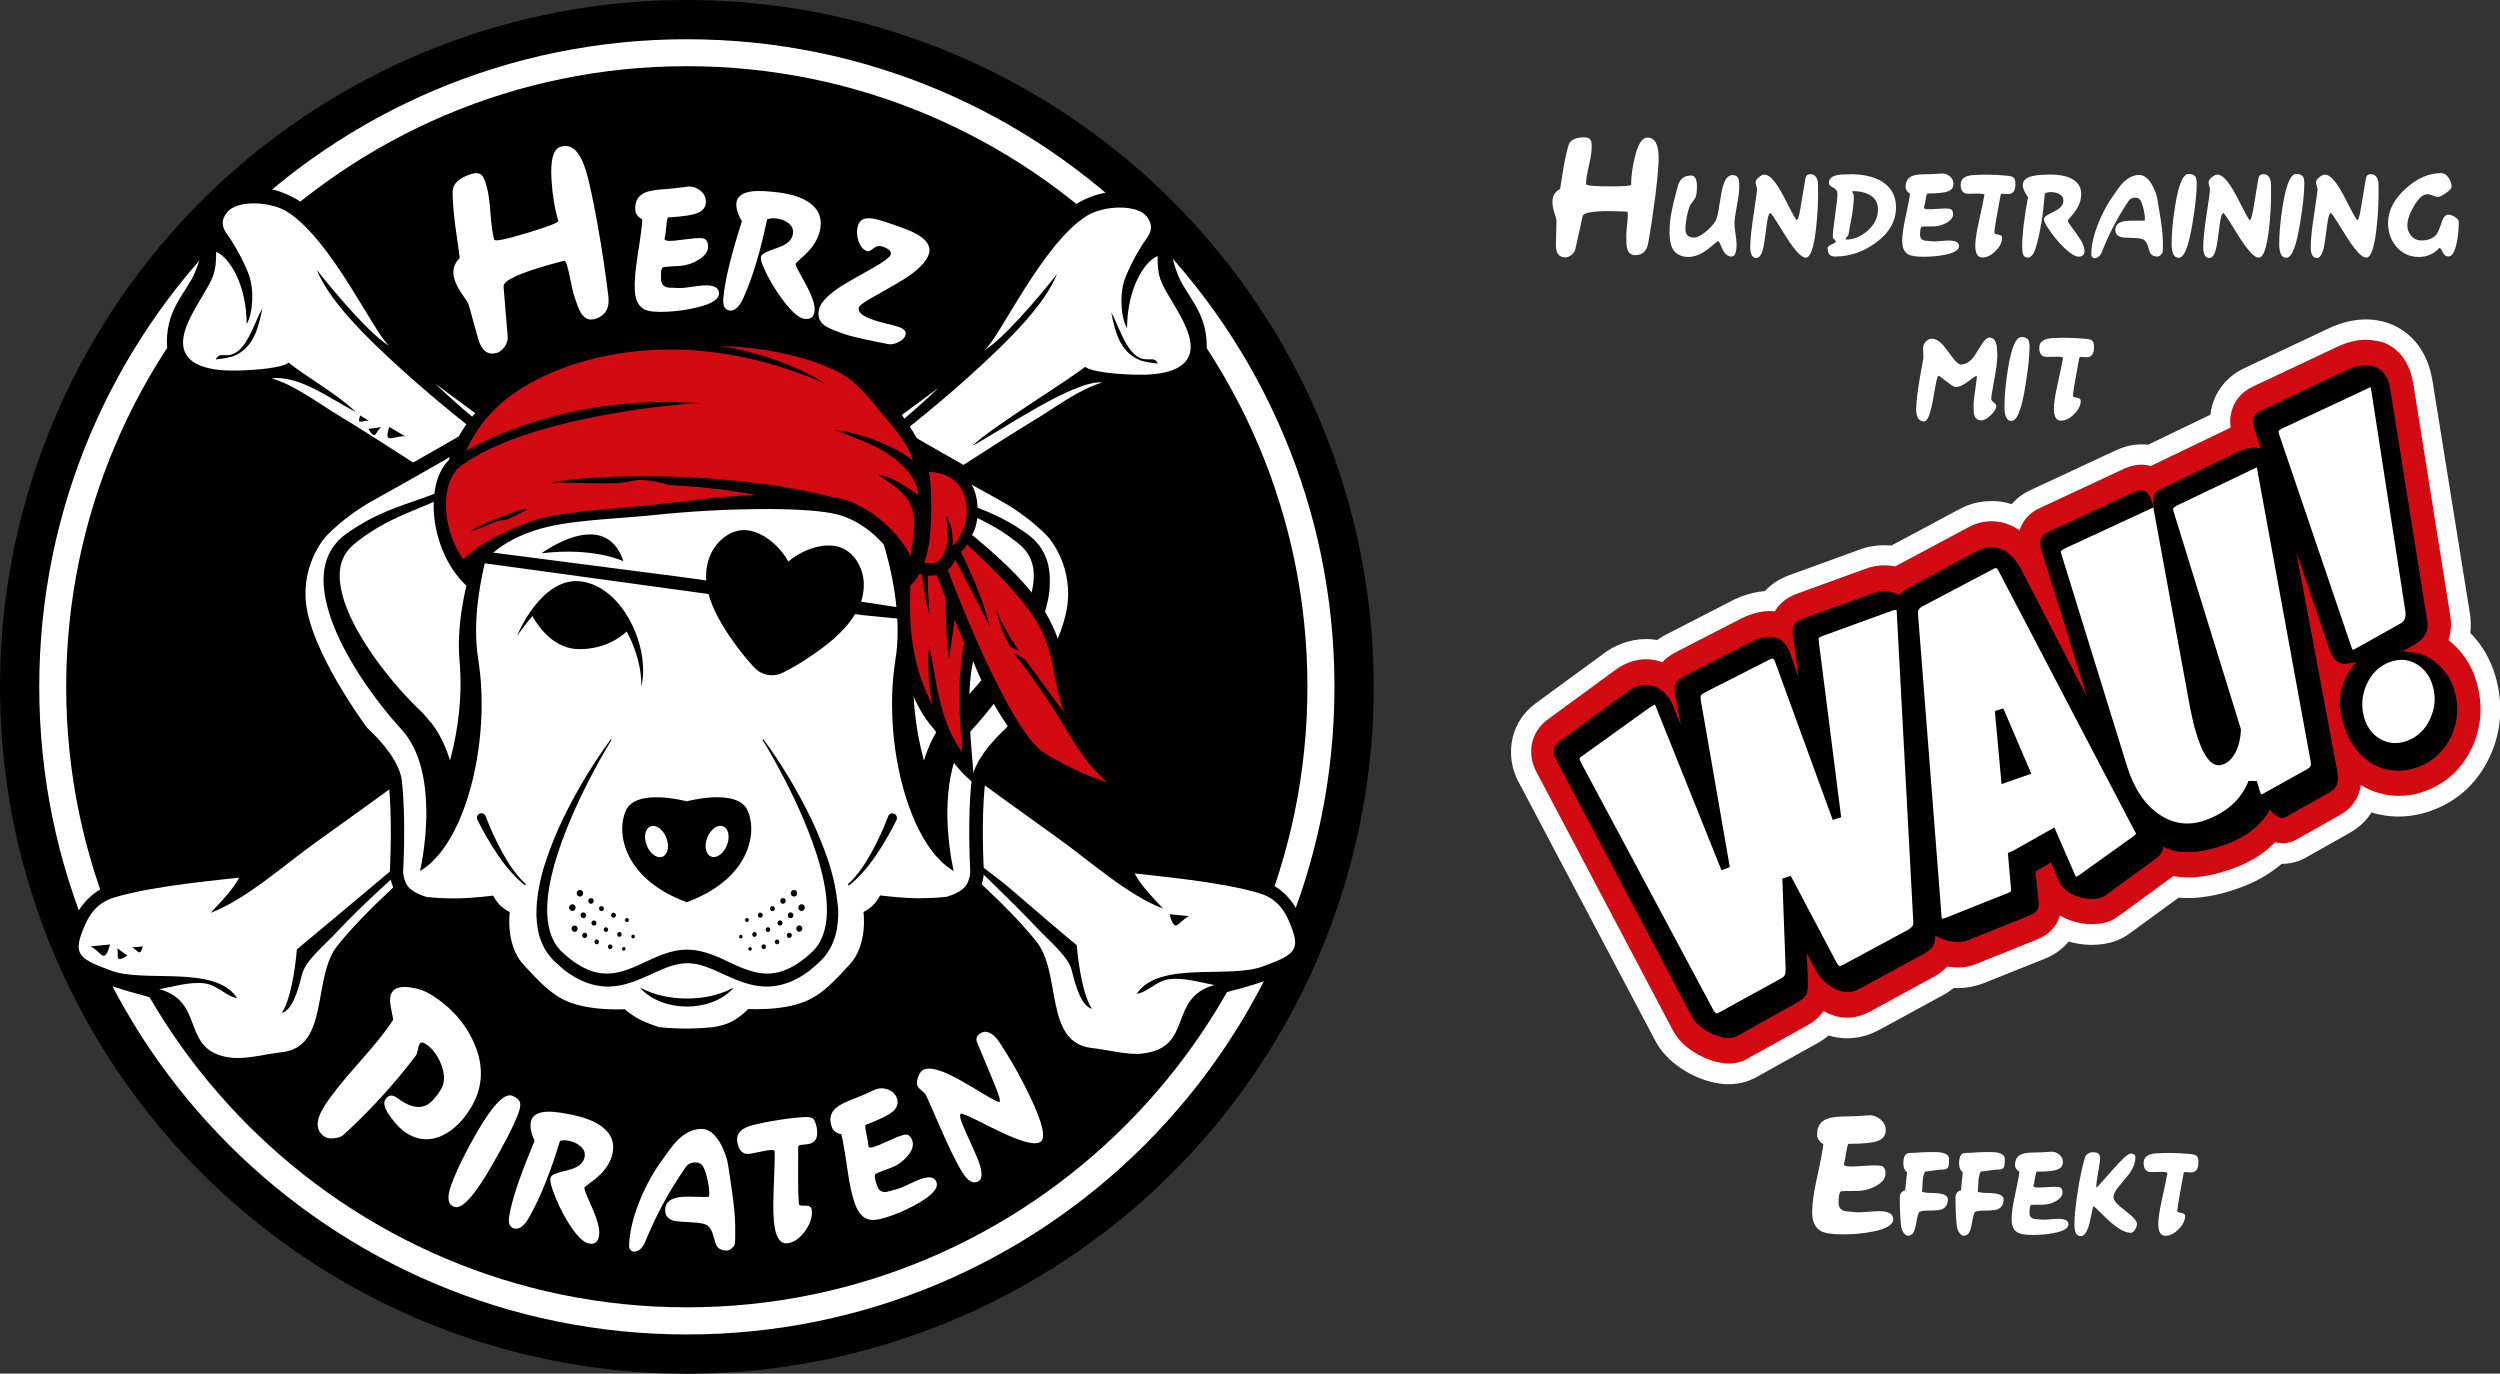 <?xml version="1.0" encoding="utf-8"?>
<!-- Generator: Adobe Illustrator 24.1.0, SVG Export Plug-In . SVG Version: 6.00 Build 0)  -->
<svg version="1.1" id="Ebene_1" xmlns="http://www.w3.org/2000/svg" xmlns:xlink="http://www.w3.org/1999/xlink" x="0px" y="0px"
	 viewBox="0 0 257.95 141.73" style="enable-background:new 0 0 257.95 141.73;" xml:space="preserve">
<rect x="0" y="0" width="257.95" height="141.73" fill="#333333" stroke="none"/>
<g id="Hintergrund">
	<circle style="fill-rule:evenodd;clip-rule:evenodd;" cx="70.87" cy="70.87" r="70.87"/>
</g>
<path id="Rahmen_3_" style="fill:#FFFFFF;" d="M70.87,6.83c35.31,0,64.03,28.72,64.03,64.03s-28.72,64.03-64.03,64.03
	S6.83,106.17,6.83,70.87S35.56,6.83,70.87,6.83 M70.87,4.05c-36.9,0-66.82,29.91-66.82,66.82s29.91,66.82,66.82,66.82
	s66.82-29.91,66.82-66.82S107.77,4.05,70.87,4.05L70.87,4.05z"/>
<g id="Knochen">
	<g>
		<path style="fill-rule:evenodd;clip-rule:evenodd;" d="M9.69,101.1c-4.6-1.68-2.53-8.48,1.71-9.78c7.83-2.4,13.47-0.71,20.44-5.68
			c14.98-10.19,66.34-47.25,68.53-50.4c2.54-2.42,4.7-8.07,7.23-11.18c1.3-1.59,3.34-3.37,5.81-4.03c1.47-0.4,3.93-0.53,5.36,0.54
			c0.77,0.58,1.71,1.92,1.8,2.8c0.27,2.52,0.31,3.41,1.05,5.18c0.83,2,2.87,3.62,2.89,7.1c0.01,2.13-1.04,3.43-2.47,4.05
			c-2.73,1.18-7.29,0.6-9.64,2.13c-1.66,0.67-18.16,10.89-35.65,23.3c-15.43,10.94-33.44,25.94-39.7,33.54
			c-2.85,3.36-0.84,10.88-7.64,11.78c-1.88,0.22-4.65,0.8-6.23,0.6c-5.48-0.66-3.02-7.03-8.56-8.39
			C12.86,102.22,10.48,101.42,9.69,101.1L9.69,101.1z"/>
		<path style="fill-rule:evenodd;clip-rule:evenodd;fill:#FFFFFF;" d="M119.47,37.52c-0.57-0.07-1.49-0.19-1.94-0.39
			c-1.97-0.87-2.48-2.89-2.87-4.88c0.65,1.06,1.36,3.62,2.63,4.49C118.38,37.5,119.07,36.61,119.47,37.52L119.47,37.52z
			 M50.69,81.32c0.24-0.46,0.49-0.92,0.73-1.39C52.97,81.04,51.68,80.76,50.69,81.32L50.69,81.32z M12.09,97.84
			c0.36,0.25,0.71,0.5,1.07,0.76C11.71,99.45,12.32,98.62,12.09,97.84L12.09,97.84z M9.34,97.65c0.67-0.07,1.34-0.13,2.01-0.2
			C10.75,99.63,10.46,98.17,9.34,97.65L9.34,97.65z M13.62,97.76c0.37-0.04,0.74-0.07,1.11-0.11
			C14.43,98.78,14.26,98.06,13.62,97.76L13.62,97.76z M118.29,24.63c-0.76,1.04-1.65,2.68-2.18,4.02c-0.64,1.62-0.46,4.18,0.18,5.21
			c0.01-3.95,1.69-6.82,3.15-7.45c-0.01,0.96,0.04,1.82,0.39,2.67c0.69,1.65,2.76,4.21,3,6.3c0.34,2.97-3.19,3.35-5.67,3.28
			c-2-0.05-4.51-0.28-5.2-0.81c-1.83,1.47-9.77,6.31-11.65,8.16c2.88-1.51,10.51-6.84,13.43-6.55c-2.41,0.71-4.77,2.53-6.94,3.84
			c-14.65,8.88-61.05,40.67-71.9,54.17c-2.76,3.25-0.81,10.51-5.78,11.09c-1.82,0.21-3.76,0.76-5.29,0.57
			c-5.3-0.64-2.53-5.77-7.41-7.07c1.19-0.17,3-0.79,4.66-0.6c1.37,0.16,2.22,1.35,3.39,1.52c-2.32-3.52-9.72-1.47-13.16-2.89
			c-2.83-1.04-3.68-1.54-2.94-3.64c0.58-1.64,1.32-3.21,3.42-3.85c4.04-1.24,11.51-1.86,12.88-2.05c-0.31,0.63-0.81,1.41-2.93,3.63
			c3.59-1.34,7.62-4.96,10.81-7.24c11.16-7.97,48.54-35.28,64.3-46.93c-10.3,9.86-30.92,23-41.04,31.01
			c6.85-4.87,30.59-19.97,44.14-32.14c4.57-4.11,7.88-7.57,9.12-10.61c-2.14,2.71-5.74,6.88-7.49,7.85
			c1.53-1.19,5.98-11.04,10.59-13.87c1.74-1.07,5.14-1.18,6.13,0.07C118.73,22.88,119.07,23.56,118.29,24.63L118.29,24.63z
			 M29.06,104.52c1.07-0.27,1.65-2.15,2.09-3.94c0.36-1.48,2.14-2.85,3.82-4.64c4.45-4.76,12.01-10.83,14.82-13.94
			c-6.2,5.02-12.77,10.67-19.16,15.96C30.46,100.11,29.93,103.34,29.06,104.52L29.06,104.52z"/>
	</g>
	<g>
		<path style="fill-rule:evenodd;clip-rule:evenodd;" d="M132.04,100.67c4.6-1.68,2.53-8.48-1.71-9.78
			c-7.83-2.4-13.47-0.71-20.44-5.68c-14.98-10.19-66.34-47.25-68.53-50.4c-2.54-2.42-4.7-8.07-7.23-11.18
			c-1.3-1.59-3.34-3.37-5.81-4.03c-1.47-0.4-3.93-0.53-5.36,0.54c-0.77,0.58-1.71,1.92-1.8,2.8c-0.27,2.52-0.31,3.41-1.05,5.18
			c-0.83,2-2.87,3.62-2.89,7.1c-0.01,2.13,1.04,3.43,2.47,4.05c2.73,1.18,7.29,0.6,9.64,2.13C31,42.07,47.5,52.29,64.99,64.69
			c15.43,10.94,33.44,25.94,39.7,33.54c2.85,3.36,0.84,10.88,7.64,11.78c1.88,0.22,4.65,0.8,6.23,0.6c5.48-0.66,3.02-7.03,8.56-8.39
			C128.87,101.79,131.26,100.99,132.04,100.67L132.04,100.67z"/>
		<path style="fill-rule:evenodd;clip-rule:evenodd;fill:#FFFFFF;" d="M22.26,37.09c0.57-0.07,1.49-0.19,1.94-0.39
			c1.97-0.87,2.48-2.89,2.87-4.88c-0.65,1.06-1.36,3.62-2.63,4.49C23.35,37.07,22.67,36.18,22.26,37.09L22.26,37.09z M38.05,43.4
			c-0.3-0.18-0.6-0.36-0.89-0.53C36.81,43.9,37.34,43.38,38.05,43.4L38.05,43.4z M39.32,44.07c-0.44,0.06-0.88,0.12-1.32,0.19
			C38.79,45.51,38.7,44.61,39.32,44.07L39.32,44.07z M41.79,45.01c-0.54-0.32-1.08-0.64-1.62-0.96
			C39.55,45.92,40.51,44.99,41.79,45.01L41.79,45.01z M122.68,94.53c-0.67-0.07-1.34-0.13-2.01-0.2
			C121.27,96.5,121.56,95.05,122.68,94.53L122.68,94.53z M23.45,24.2c0.76,1.04,1.65,2.68,2.18,4.02c0.64,1.62,0.46,4.18-0.18,5.21
			c-0.01-3.95-1.69-6.82-3.15-7.45c0.01,0.96-0.04,1.82-0.39,2.67c-0.69,1.65-2.76,4.21-3,6.3c-0.34,2.97,3.19,3.35,5.67,3.28
			c2-0.05,4.51-0.28,5.2-0.81c1.83,1.47,5.05,3.25,6.94,5.1c-2.88-1.51-5.8-3.78-8.71-3.49c2.41,0.71,4.77,2.53,6.94,3.84
			c14.65,8.88,61.05,40.67,71.9,54.17c2.76,3.25,0.81,10.51,5.78,11.09c1.82,0.21,3.76,0.76,5.29,0.57c5.3-0.64,2.53-5.77,7.41-7.07
			c-1.19-0.17-3-0.79-4.66-0.6c-1.37,0.16-2.22,1.35-3.39,1.52c2.32-3.52,9.72-1.47,13.16-2.89c2.83-1.04,3.68-1.54,2.94-3.64
			c-0.58-1.64-1.32-3.21-3.42-3.85c-4.04-1.24-11.51-1.86-12.88-2.05c0.31,0.63,0.81,1.41,2.93,3.63
			c-3.59-1.34-7.62-4.96-10.81-7.24c-11.16-7.97-48.54-35.28-64.3-46.93c10.3,9.86,30.92,23,41.04,31.01
			c-6.85-4.87-30.59-19.97-44.14-32.14c-4.57-4.11-7.88-7.57-9.12-10.61c2.14,2.71,5.74,6.88,7.49,7.85
			c-1.53-1.19-5.98-11.04-10.59-13.87c-1.74-1.07-5.14-1.18-6.13,0.07C23,22.44,22.67,23.13,23.45,24.2L23.45,24.2z M112.68,104.09
			c-1.07-0.27-1.65-2.15-2.09-3.94c-0.36-1.48-2.14-2.85-3.82-4.64c-4.45-4.76-17.09-16.3-19.9-19.41
			c2.95,2.39,8.74,8.48,12.58,11.81c1.73,1.5,3.19,2.39,4.87,3.85c2.46,2.12,4.79,4.12,6.78,5.77
			C111.28,99.68,111.8,102.91,112.68,104.09L112.68,104.09z"/>
	</g>
</g>
<g id="Kopf">
	<g>
		<path style="fill-rule:evenodd;clip-rule:evenodd;fill:#FFFFFF;" d="M70.76,106.8c-1.39,0-2.73-0.14-2.79-0.15l-0.06-0.01
			l-0.06-0.02c-0.05-0.01-1.24-0.38-2.26-0.91c-0.58-0.3-1.08-0.68-1.35-0.91c-0.16,0-0.38,0.01-0.64,0.01
			c-1.13,0-3.29-0.1-5.08-0.78c-1.94-0.74-3.41-2.33-4.7-3.73l-0.28-0.3c-1.69-1.82-1.72-4.46-1.65-5.53
			c-0.23-0.15-0.51-0.35-0.76-0.6c-0.25-0.25-0.45-0.53-0.59-0.75c-0.68,0.08-2.03,0.21-3.33,0.24l-0.44,0
			c-1.48,0-2.75-0.14-2.8-0.15c-0.24-0.06-1.57-0.42-2.29-1.23c-0.78-0.87-0.75-2.07-0.75-2.2c0-0.07,0.3-5.35-0.14-9.19
			c-0.21-1.88-2.49-4.24-3.34-4.99l-0.06-0.05l-0.04-0.06c-0.21-0.28-5.13-6.91-6.27-12.13c-1.09-5,1.9-8.34,2.02-8.48
			c0.08-0.08,1.97-2.16,5.04-3.86c4.22-2.33,10.08-5.72,10.14-5.76c0.09-0.05,1.85-1.01,3.8-1.37c2.27-0.42,4.85-1.43,4.87-1.44
			C57.26,42.39,63.06,41,69.3,41c7.35,0.01,15.25,1.45,15.33,1.47l0.07,0.01l0.06,0.02c0.03,0.01,2.61,1.02,4.88,1.44
			c1.95,0.36,3.71,1.32,3.79,1.36c0.07,0.04,5.94,3.43,10.17,5.76c3.07,1.69,4.97,3.77,5.05,3.85c0.12,0.14,3.11,3.47,2.02,8.47
			c-1.14,5.22-6.07,11.84-6.28,12.12l-0.04,0.06l-0.06,0.05c-0.86,0.75-3.13,3.1-3.35,4.99c-0.44,3.83-0.14,9.11-0.14,9.17
			c0.01,0.15,0.03,1.35-0.75,2.21c-0.72,0.81-2.05,1.17-2.2,1.21c-0.15,0.02-1.42,0.17-2.9,0.17l-0.44,0
			c-1.31-0.03-2.66-0.16-3.34-0.24c-0.15,0.22-0.35,0.5-0.6,0.75c-0.25,0.25-0.53,0.46-0.76,0.6c0.07,1.07,0.03,3.7-1.66,5.52
			l-0.29,0.31c-1.29,1.4-2.76,2.99-4.7,3.72c-1.8,0.68-3.96,0.78-5.09,0.78c-0.25,0-0.45,0-0.61-0.01
			c-0.32,0.31-0.95,0.85-1.68,1.22c-1.02,0.52-2.2,0.64-2.24,0.64C73.49,106.66,72.13,106.8,70.76,106.8z"/>
		<path d="M69.29,41.69c0.01,0,0.03,0,0.04,0c7.33,0.01,15.17,1.46,15.17,1.46s2.64,1.04,5.01,1.48c1.86,0.34,3.58,1.29,3.58,1.29
			s5.88,3.4,10.17,5.76c3,1.65,4.87,3.71,4.87,3.71s2.89,3.15,1.86,7.86c-1.12,5.13-6.16,11.86-6.16,11.86s-3.29,2.86-3.58,5.43
			c-0.45,3.94-0.14,9.28-0.14,9.28s0.04,1.03-0.57,1.71c-0.6,0.67-1.86,1-1.86,1s-1.27,0.15-2.73,0.15c-0.14,0-0.28,0-0.42,0
			c-1.8-0.04-3.72-0.29-3.72-0.29s-0.29,0.57-0.72,1c-0.43,0.43-1,0.71-1,0.71s0.49,3.36-1.43,5.43c-1.35,1.45-2.8,3.13-4.73,3.86
			c-1.67,0.64-3.71,0.74-4.85,0.74c-0.54,0-0.88-0.02-0.88-0.02s-0.78,0.83-1.72,1.31c-0.92,0.46-2,0.57-2,0.57
			s-1.37,0.14-2.72,0.14c-1.37,0-2.72-0.14-2.72-0.14s-1.17-0.35-2.14-0.86c-0.79-0.41-1.43-1-1.43-1s-0.34,0.02-0.88,0.02
			c-1.14,0-3.17-0.1-4.84-0.74c-1.92-0.73-3.37-2.41-4.72-3.86c-1.91-2.07-1.43-5.43-1.43-5.43s-0.57-0.29-1-0.71
			c-0.43-0.43-0.71-1-0.71-1s-1.92,0.25-3.72,0.29c-0.14,0-0.28,0-0.42,0c-1.45,0-2.72-0.15-2.72-0.15s-1.26-0.33-1.86-1
			c-0.61-0.68-0.57-1.72-0.57-1.72s0.31-5.35-0.14-9.29c-0.29-2.57-3.57-5.43-3.57-5.43s-5.03-6.73-6.15-11.87
			c-1.02-4.71,1.86-7.86,1.86-7.86s1.86-2.06,4.86-3.72c4.28-2.36,10.15-5.77,10.15-5.77s1.72-0.95,3.57-1.29
			c2.37-0.43,5-1.48,5-1.48S63.07,41.69,69.29,41.69 M69.29,40.31c-6.32,0-12.19,1.41-12.44,1.47l-0.09,0.02l-0.09,0.04
			c-0.03,0.01-2.54,1-4.74,1.4c-2.05,0.38-3.91,1.39-3.99,1.44c-0.08,0.05-5.94,3.44-10.15,5.77c-3.16,1.75-5.13,3.91-5.22,4
			c-0.13,0.14-3.35,3.73-2.18,9.08c1.17,5.37,6.18,12.11,6.39,12.4l0.09,0.12l0.11,0.1c1.11,0.98,2.94,3.07,3.11,4.55
			c0.43,3.78,0.14,9,0.14,9.06c-0.01,0.19-0.04,1.65,0.92,2.72c0.84,0.94,2.26,1.34,2.54,1.42l0.09,0.02l0.1,0.01
			c0.06,0.01,1.36,0.16,2.88,0.16c0.15,0,0.3,0,0.45,0c1.1-0.02,2.24-0.12,2.99-0.2c0.13,0.17,0.27,0.34,0.44,0.51
			c0.18,0.18,0.37,0.33,0.55,0.47c-0.03,1.34,0.18,3.84,1.85,5.64l0.28,0.3c1.34,1.46,2.87,3.11,4.96,3.91
			c1.8,0.68,3.89,0.83,5.33,0.83c0.15,0,0.28,0,0.4,0c0.31,0.24,0.76,0.56,1.27,0.83c1.08,0.56,2.33,0.94,2.38,0.96l0.12,0.04
			l0.13,0.01c0.06,0.01,1.43,0.15,2.86,0.15c1.4,0,2.8-0.14,2.86-0.15c0.13-0.01,1.37-0.15,2.48-0.71c0.67-0.34,1.24-0.8,1.63-1.14
			c0.1,0,0.22,0,0.35,0c1.44,0,3.53-0.14,5.34-0.83c2.09-0.79,3.62-2.45,4.97-3.9l0.28-0.3c1.67-1.8,1.88-4.3,1.85-5.64
			c0.18-0.13,0.37-0.29,0.55-0.46c0.16-0.16,0.31-0.34,0.44-0.51c0.75,0.08,1.89,0.17,3,0.2c0.15,0,0.3,0,0.45,0
			c1.52,0,2.83-0.15,2.89-0.16l0.1-0.01l0.09-0.02c0.28-0.07,1.7-0.48,2.54-1.41c0.96-1.07,0.93-2.53,0.92-2.69
			c0-0.08-0.3-5.3,0.14-9.07c0.17-1.47,2-3.57,3.12-4.54l0.11-0.1l0.09-0.12c0.21-0.28,5.23-7.03,6.4-12.39
			c1.17-5.35-2.06-8.93-2.19-9.08c-0.08-0.09-2.05-2.25-5.22-3.99c-4.22-2.33-10.09-5.71-10.14-5.75c-0.1-0.06-1.97-1.07-4.02-1.45
			c-2.21-0.4-4.73-1.39-4.75-1.4l-0.12-0.05l-0.13-0.02c-0.32-0.06-8.04-1.47-15.42-1.48h0L69.29,40.31L69.29,40.31z"/>
	</g>
	<path d="M62.31,93.74c0.01,0.15-0.1,0.27-0.24,0.27c-0.14,0.01-0.26-0.11-0.26-0.25c-0.01-0.14,0.1-0.27,0.24-0.27
		C62.19,93.48,62.31,93.6,62.31,93.74z M86.12,91.28c-0.17-0.81-0.38-1.6-0.63-2.37c-0.51-1.54-1.13-3.03-1.81-4.47
		c-0.35-0.72-0.72-1.43-1.09-2.12c-0.38-0.7-0.77-1.39-1.18-2.07c-0.41-0.68-0.83-1.35-1.27-2.01c-0.22-0.33-0.44-0.66-0.67-0.98
		c-0.22-0.33-0.46-0.65-0.69-0.96l0,0c-0.02-0.02-0.05-0.03-0.07-0.01c-0.02,0.02-0.03,0.05-0.02,0.07c0.82,1.34,1.58,2.72,2.3,4.11
		c0.72,1.4,1.39,2.82,2,4.27c0.61,1.45,1.15,2.93,1.58,4.44c0.42,1.51,0.74,3.06,0.75,4.63c0,0.39-0.01,0.78-0.06,1.17
		c-0.05,0.39-0.12,0.77-0.23,1.15c-0.11,0.37-0.26,0.74-0.45,1.08c-0.19,0.34-0.43,0.65-0.7,0.93c-0.56,0.54-1.18,1.04-1.84,1.44
		c-0.67,0.4-1.4,0.71-2.17,0.82c-0.19,0.04-0.39,0.04-0.58,0.05c-0.1,0-0.19,0-0.29,0c-0.1,0-0.19-0.01-0.29-0.02
		c-0.19-0.01-0.39-0.05-0.58-0.08c-0.19-0.04-0.38-0.08-0.57-0.14c-0.19-0.05-0.37-0.12-0.56-0.18c-0.18-0.07-0.37-0.14-0.55-0.21
		c-0.36-0.15-0.72-0.31-1.07-0.48c-0.71-0.33-1.42-0.68-2.17-0.93c-0.37-0.13-0.76-0.23-1.14-0.31c-0.39-0.08-0.79-0.11-1.18-0.12
		c-0.4,0.01-0.79,0.04-1.18,0.12c-0.39,0.08-0.77,0.18-1.14,0.31c-0.75,0.26-1.46,0.6-2.17,0.93c-0.36,0.17-0.71,0.33-1.07,0.48
		c-0.18,0.08-0.36,0.14-0.55,0.21c-0.19,0.06-0.37,0.13-0.56,0.18c-0.19,0.06-0.38,0.1-0.57,0.14c-0.19,0.03-0.38,0.07-0.58,0.08
		c-0.1,0.01-0.19,0.02-0.29,0.02c-0.1,0-0.19,0.01-0.29,0c-0.19-0.01-0.39-0.02-0.58-0.05c-0.77-0.11-1.5-0.42-2.17-0.82
		c-0.67-0.4-1.28-0.9-1.84-1.44c-0.27-0.28-0.51-0.59-0.7-0.93c-0.19-0.34-0.33-0.7-0.45-1.08c-0.11-0.37-0.18-0.76-0.23-1.15
		c-0.05-0.39-0.07-0.78-0.06-1.17c0.01-1.57,0.33-3.12,0.75-4.63c0.43-1.51,0.97-2.99,1.58-4.44c0.61-1.45,1.28-2.87,2-4.27
		c0.72-1.4,1.48-2.77,2.3-4.11c0.01-0.02,0.01-0.05-0.01-0.07c-0.02-0.02-0.06-0.01-0.07,0.01l0,0c-0.24,0.32-0.47,0.64-0.69,0.96
		c-0.23,0.32-0.45,0.65-0.67,0.98c-0.43,0.66-0.85,1.33-1.27,2.01c-0.41,0.68-0.8,1.37-1.18,2.07c-0.38,0.7-0.74,1.41-1.09,2.12
		c-0.69,1.44-1.3,2.92-1.81,4.47c-0.26,0.77-0.47,1.56-0.63,2.37c-0.16,0.81-0.29,1.65-0.31,2.51c-0.01,0.21-0.01,0.43-0.01,0.65
		c0.01,0.22,0.02,0.44,0.04,0.66c0.04,0.44,0.11,0.9,0.23,1.35c0.12,0.45,0.3,0.9,0.53,1.34c0.23,0.43,0.53,0.84,0.88,1.21
		c0.18,0.2,0.33,0.32,0.49,0.47l0.24,0.22l0.25,0.21l0.25,0.21c0.09,0.07,0.18,0.13,0.27,0.2l0.27,0.19
		c0.09,0.06,0.19,0.12,0.29,0.18c0.1,0.06,0.19,0.12,0.29,0.18l0.31,0.16c0.2,0.11,0.42,0.2,0.64,0.3c0.11,0.05,0.23,0.08,0.34,0.12
		c0.12,0.04,0.23,0.08,0.35,0.11c0.24,0.06,0.47,0.13,0.72,0.16c0.24,0.05,0.49,0.06,0.74,0.08c0.12,0,0.25,0,0.37,0
		c0.12,0,0.25-0.01,0.37-0.02c0.25-0.01,0.48-0.05,0.72-0.09c0.23-0.05,0.47-0.09,0.68-0.16c0.23-0.06,0.44-0.13,0.65-0.2
		c0.21-0.08,0.42-0.15,0.61-0.23c0.4-0.16,0.77-0.33,1.14-0.49c0.72-0.33,1.39-0.65,2.04-0.87c0.32-0.12,0.64-0.19,0.95-0.26
		c0.31-0.06,0.61-0.08,0.91-0.09c0.3,0.01,0.6,0.03,0.91,0.09c0.31,0.06,0.62,0.14,0.95,0.26c0.65,0.22,1.32,0.54,2.04,0.87
		c0.36,0.16,0.74,0.33,1.14,0.49c0.2,0.08,0.41,0.16,0.61,0.23c0.21,0.07,0.42,0.14,0.65,0.2c0.22,0.07,0.45,0.11,0.68,0.16
		c0.24,0.04,0.47,0.08,0.72,0.09c0.12,0.01,0.24,0.02,0.37,0.02c0.12,0,0.25,0,0.37,0c0.25-0.02,0.5-0.03,0.74-0.08
		c0.25-0.03,0.48-0.1,0.72-0.16c0.12-0.03,0.23-0.07,0.35-0.11c0.11-0.04,0.23-0.07,0.34-0.12c0.22-0.1,0.44-0.18,0.64-0.3
		l0.31-0.16c0.1-0.06,0.19-0.12,0.29-0.18c0.1-0.06,0.19-0.12,0.29-0.18l0.27-0.19c0.09-0.07,0.18-0.13,0.27-0.2l0.25-0.21
		l0.25-0.21l0.24-0.22c0.16-0.15,0.31-0.27,0.49-0.47c0.35-0.36,0.64-0.78,0.88-1.21c0.23-0.43,0.4-0.89,0.53-1.34
		c0.12-0.45,0.19-0.9,0.23-1.35c0.02-0.22,0.03-0.44,0.04-0.66c0-0.22,0.01-0.44-0.01-0.65C86.4,92.92,86.28,92.09,86.12,91.28z
		 M62.53,96.16c0.13-0.01,0.23-0.12,0.22-0.25c-0.01-0.14-0.12-0.24-0.24-0.24c-0.13,0.01-0.23,0.12-0.22,0.25
		C62.3,96.06,62.41,96.16,62.53,96.16z M63.68,96.42c0.01,0.14,0.11,0.24,0.24,0.24c0.13-0.01,0.23-0.12,0.22-0.26
		c-0.01-0.14-0.11-0.24-0.24-0.24C63.77,96.17,63.67,96.29,63.68,96.42z M73.32,102.77c-0.81,0.18-1.63,0.26-2.45,0.26
		c-0.82,0-1.64-0.09-2.45-0.26c-0.4-0.09-0.8-0.21-1.2-0.35c-0.4-0.14-0.79-0.31-1.17-0.52c0.13,0.18,0.29,0.33,0.46,0.48
		c0.08,0.07,0.17,0.14,0.26,0.21c0.09,0.07,0.18,0.13,0.27,0.19c0.37,0.24,0.77,0.44,1.19,0.61c0.84,0.31,1.74,0.47,2.64,0.47
		c0.9,0,1.8-0.16,2.64-0.47c0.42-0.16,0.82-0.36,1.19-0.61c0.09-0.06,0.18-0.12,0.27-0.19c0.09-0.07,0.18-0.14,0.26-0.21
		c0.17-0.15,0.33-0.3,0.46-0.48c-0.38,0.21-0.78,0.38-1.17,0.52C74.12,102.57,73.72,102.68,73.32,102.77z M62.97,97.93
		c0.13-0.01,0.23-0.12,0.22-0.25c-0.01-0.14-0.12-0.24-0.24-0.24c-0.13,0.01-0.23,0.12-0.22,0.25
		C62.73,97.83,62.84,97.93,62.97,97.93z M61.26,92.94c-0.01-0.16-0.14-0.29-0.3-0.28c-0.16,0.01-0.28,0.14-0.27,0.31
		c0.01,0.16,0.14,0.29,0.3,0.29C61.14,93.25,61.26,93.11,61.26,92.94z M63.55,94.42c-0.01-0.14-0.12-0.25-0.26-0.25
		c-0.14,0.01-0.24,0.13-0.24,0.27c0.01,0.14,0.12,0.25,0.26,0.25C63.45,94.68,63.56,94.56,63.55,94.42z M61.29,95.51
		c0.14-0.01,0.25-0.13,0.25-0.28c-0.01-0.15-0.13-0.27-0.27-0.26c-0.14,0.01-0.25,0.13-0.25,0.28
		C61.03,95.39,61.15,95.51,61.29,95.51z M64.36,97.71c-0.1,0-0.18,0.09-0.18,0.2c0,0.11,0.09,0.19,0.19,0.18
		c0.1,0,0.18-0.09,0.18-0.2C64.55,97.79,64.46,97.71,64.36,97.71z M59.84,66.98c2.49-0.03,4.06-1.11,4.82-1.82
		c0.06,0.11,0.12,0.22,0.18,0.34c0.09,0.2,0.2,0.4,0.29,0.61c0.05,0.1,0.09,0.21,0.13,0.31c0.04,0.11,0.09,0.21,0.13,0.32
		c0.17,0.42,0.3,0.86,0.42,1.3c0.24,0.89,0.38,1.81,0.36,2.78c0.23-0.93,0.23-1.9,0.11-2.85c-0.12-0.95-0.38-1.88-0.73-2.77
		c-0.36-0.88-0.82-1.73-1.4-2.5c-0.29-0.38-0.61-0.74-0.96-1.07c-0.35-0.33-0.73-0.63-1.14-0.88c-0.41-0.25-0.85-0.46-1.31-0.59
		c-0.46-0.14-0.94-0.22-1.43-0.2c-0.48,0.02-0.96,0.13-1.4,0.31c-0.45,0.18-0.86,0.44-1.24,0.73c-0.76,0.59-1.39,1.32-1.94,2.1
		c-0.01,0.02-0.02,0.03-0.03,0.04c-0.53,0.78-0.98,1.6-1.35,2.46c0.51-0.71,1.03-1.4,1.58-2.03C55.69,64.91,57.3,67.01,59.84,66.98z
		 M64.7,95.14c0.11,0,0.2-0.1,0.19-0.22c0-0.11-0.1-0.2-0.21-0.2c-0.11,0-0.19,0.1-0.19,0.22C64.5,95.05,64.59,95.14,64.7,95.14z
		 M54.23,91.2c-0.51-0.46-0.94-0.99-1.34-1.54l-0.29-0.42l-0.27-0.43c-0.09-0.14-0.18-0.29-0.26-0.44
		c-0.09-0.15-0.17-0.29-0.25-0.44c-0.33-0.59-0.64-1.21-0.92-1.83c-0.28-0.62-0.56-1.25-0.79-1.88l0-0.01
		c-0.01-0.01-0.01-0.03-0.02-0.04c-0.11-0.23-0.39-0.33-0.62-0.21c-0.23,0.11-0.33,0.39-0.21,0.62c0.31,0.64,0.64,1.25,0.99,1.85
		c0.35,0.6,0.72,1.2,1.11,1.77c0.1,0.15,0.2,0.29,0.3,0.43c0.1,0.14,0.2,0.29,0.31,0.42l0.32,0.41l0.34,0.4
		c0.46,0.53,0.95,1.03,1.51,1.45c0.03,0.02,0.08,0.02,0.11-0.01C54.26,91.29,54.26,91.24,54.23,91.2L54.23,91.2z M64.33,57.91
		c-1.91-5.71-8.45-0.82-8.45-0.82C61.23,56.42,64.33,57.91,64.33,57.91z M77.38,98.1c0.1,0,0.19-0.08,0.19-0.18
		c0-0.11-0.08-0.2-0.18-0.2c-0.1,0-0.19,0.08-0.19,0.18C77.2,98,77.28,98.09,77.38,98.1z M76.26,96.63c0,0.11,0.07,0.2,0.17,0.2
		c0.1,0,0.19-0.08,0.19-0.18c0-0.11-0.08-0.2-0.18-0.2C76.35,96.44,76.26,96.52,76.26,96.63z M65.14,96.64
		c0,0.11,0.09,0.19,0.19,0.18c0.1,0,0.18-0.09,0.17-0.2c0-0.11-0.09-0.19-0.19-0.18C65.21,96.45,65.13,96.53,65.14,96.64z
		 M77.08,94.72c-0.11,0-0.2,0.08-0.21,0.2c0,0.11,0.08,0.21,0.19,0.22c0.11,0,0.2-0.09,0.21-0.2
		C77.27,94.82,77.18,94.73,77.08,94.72z M77.14,83.63c1.06,2.36,0.16,7.09-6.28,9.46c-6.43-2.36-7.34-7.09-6.28-9.46
		c1.06-2.36,6.28-0.95,6.28-0.95S76.08,81.26,77.14,83.63z M68.75,86.43c-0.34-0.86-1.07-1.39-1.63-1.16
		c-0.56,0.22-0.73,1.1-0.39,1.96c0.34,0.86,1.07,1.39,1.63,1.16C68.91,88.17,69.09,87.29,68.75,86.43z M74.61,85.26
		c-0.56-0.22-1.29,0.3-1.63,1.16c-0.34,0.86-0.17,1.74,0.39,1.96c0.56,0.22,1.29-0.3,1.63-1.16C75.35,86.36,75.17,85.48,74.61,85.26
		z M80.22,95.22c-0.01,0.15,0.11,0.28,0.25,0.28c0.14,0.01,0.26-0.11,0.27-0.26c0.01-0.15-0.1-0.28-0.25-0.28
		C80.35,94.96,80.23,95.07,80.22,95.22z M83.04,93.66c0.01-0.19-0.13-0.36-0.32-0.36c-0.18-0.01-0.34,0.14-0.35,0.34
		c-0.01,0.19,0.13,0.36,0.32,0.36C82.87,94.01,83.03,93.86,83.04,93.66z M81.94,91.82c-0.18-0.01-0.34,0.14-0.35,0.33
		c-0.01,0.19,0.14,0.36,0.32,0.36c0.18,0.01,0.34-0.14,0.35-0.33C82.26,91.99,82.12,91.82,81.94,91.82z M82.16,95.8
		c-0.01,0.18,0.13,0.34,0.3,0.34c0.17,0.01,0.32-0.14,0.33-0.32c0.01-0.18-0.13-0.33-0.3-0.34C82.31,95.48,82.17,95.62,82.16,95.8z
		 M79.95,97.17c-0.01,0.13,0.09,0.25,0.22,0.26c0.13,0.01,0.24-0.1,0.24-0.24c0.01-0.14-0.09-0.25-0.22-0.25
		C80.07,96.93,79.96,97.04,79.95,97.17z M81.07,92.97c0.01-0.16-0.12-0.3-0.27-0.31c-0.16-0.01-0.29,0.12-0.3,0.28
		c-0.01,0.16,0.11,0.3,0.27,0.31C80.93,93.26,81.06,93.13,81.07,92.97z M81.29,94.43c-0.01,0.16,0.11,0.3,0.27,0.31
		c0.16,0.01,0.29-0.12,0.3-0.29c0.01-0.16-0.11-0.3-0.27-0.31C81.42,94.14,81.29,94.26,81.29,94.43z M78.46,94.17
		c-0.14-0.01-0.25,0.1-0.26,0.25c-0.01,0.14,0.1,0.26,0.24,0.27c0.14,0.01,0.25-0.11,0.26-0.25C78.7,94.29,78.6,94.17,78.46,94.17z
		 M108.29,59.14c-0.03-0.29-0.08-0.59-0.14-0.88c-0.07-0.29-0.16-0.57-0.28-0.85c-0.23-0.55-0.55-1.06-0.96-1.5
		c-0.1-0.11-0.21-0.21-0.31-0.32c-0.11-0.1-0.22-0.2-0.34-0.29c-0.23-0.19-0.48-0.35-0.72-0.52c-0.98-0.67-2.01-1.25-3.08-1.73
		c-1.07-0.49-2.19-0.89-3.3-1.27c-1.11-0.38-2.23-0.76-3.3-1.25c-0.54-0.24-1.06-0.51-1.56-0.81c-0.5-0.3-0.99-0.62-1.46-0.98
		c-0.46-0.36-0.91-0.74-1.33-1.15c-0.43-0.4-0.82-0.84-1.21-1.28c-0.02-0.02-0.05-0.03-0.08-0.03c-0.02,0-0.05,0.01-0.07,0.03
		c-0.04,0.04-0.05,0.1-0.01,0.14l0,0c0.37,0.47,0.74,0.93,1.15,1.37c0.4,0.44,0.84,0.86,1.29,1.26c0.45,0.4,0.94,0.77,1.44,1.11
		c0.5,0.34,1.03,0.65,1.57,0.94c1.08,0.57,2.2,1.02,3.28,1.47c1.09,0.45,2.14,0.9,3.14,1.44c0.99,0.53,1.93,1.14,2.8,1.82l0.32,0.26
		l0.08,0.07c0.03,0.02,0.05,0.04,0.07,0.06l0.13,0.12c0.09,0.08,0.16,0.16,0.24,0.24c0.07,0.09,0.15,0.17,0.21,0.26
		c0.27,0.35,0.47,0.73,0.6,1.14c0.27,0.81,0.26,1.75,0.07,2.72c-0.18,0.97-0.54,1.96-0.98,2.93c-0.45,0.97-0.99,1.92-1.58,2.85
		c-0.59,0.93-1.24,1.83-1.93,2.71c-0.69,0.88-1.41,1.73-2.16,2.55c-0.38,0.41-0.76,0.8-1.15,1.19l-0.29,0.28l-0.15,0.14l-0.02,0.02
		l-0.03,0.03l-0.05,0.05l-0.1,0.11c-0.14,0.15-0.28,0.29-0.41,0.45l-0.37,0.47l-0.09,0.12l-0.08,0.12l-0.17,0.24l-0.17,0.24
		c-0.05,0.08-0.1,0.17-0.15,0.25c-0.1,0.17-0.2,0.33-0.29,0.5l-0.26,0.51c-0.09,0.17-0.16,0.34-0.23,0.51
		c-0.07,0.17-0.15,0.34-0.21,0.51l-0.19,0.52l-0.14,0.45c-0.46-1.68-0.78-3.42-0.95-5.17c-0.09-0.94-0.14-1.88-0.14-2.82
		c0-0.47,0.01-0.94,0.04-1.4l0.11-1.56c0.05-1.12,0.01-2.21-0.1-3.29c-0.11-1.07-0.29-2.13-0.51-3.16
		c-0.45-2.07-1.08-4.06-1.84-5.99c-0.77-1.93-1.66-3.79-2.75-5.56c-0.28-0.44-0.56-0.87-0.88-1.29c-0.16-0.21-0.33-0.42-0.51-0.62
		l-0.14-0.15c-0.05-0.05-0.11-0.1-0.16-0.14c-0.05-0.05-0.11-0.1-0.16-0.14c-0.06-0.04-0.11-0.08-0.17-0.12
		c-0.12-0.08-0.24-0.15-0.38-0.22c-0.13-0.07-0.29-0.11-0.46-0.14c-0.03,0-0.07-0.01-0.1-0.01c-0.15,0-0.31,0.04-0.43,0.12
		c-0.16,0.1-0.27,0.24-0.34,0.37c-0.14,0.27-0.19,0.54-0.22,0.81c-0.03,0.27-0.03,0.52-0.01,0.79v0c0,0.05,0.04,0.08,0.09,0.08
		c0,0,0,0,0.01,0c0.05,0,0.08-0.04,0.08-0.09c0-0.25,0.02-0.5,0.06-0.74c0.04-0.24,0.11-0.49,0.24-0.69
		c0.06-0.1,0.14-0.19,0.25-0.24c0.07-0.04,0.15-0.06,0.24-0.06c0.03,0,0.06,0,0.1,0.01c0.23,0.04,0.45,0.18,0.64,0.33
		c0.4,0.3,0.69,0.71,0.97,1.13c0.27,0.42,0.52,0.86,0.76,1.3c0.93,1.79,1.68,3.67,2.29,5.59c0.61,1.92,1.08,3.89,1.37,5.88
		c0.07,0.45,0.12,0.9,0.16,1.35l-3.18-0.49l-0.46-0.06c0.21-0.64,0.31-1.32,0.27-2.04c-0.1-1.6-1.07-3.16-2.52-3.61
		c-1.67-0.52-3.88,0.32-5.26,1.5c-0.88-1.59-2.66-3.15-4.41-3.24c-1.51-0.08-2.96,1.05-3.61,2.51c-0.39,0.88-0.51,1.78-0.45,2.68
		l-2.67-0.37l-19.86-2.57c0.14-0.52,0.29-1.04,0.46-1.55c0.61-1.92,1.36-3.8,2.29-5.59c0.24-0.44,0.49-0.88,0.76-1.3
		c0.28-0.42,0.57-0.83,0.97-1.13c0.19-0.15,0.41-0.29,0.64-0.33c0.03-0.01,0.06-0.01,0.1-0.01c0.08,0,0.17,0.02,0.24,0.06
		c0.1,0.05,0.18,0.14,0.25,0.24c0.12,0.21,0.19,0.45,0.24,0.69c0.04,0.24,0.06,0.5,0.06,0.74c0,0.05,0.04,0.09,0.08,0.09
		c0,0,0,0,0.01,0c0.05,0,0.09-0.04,0.09-0.08v0c0.02-0.26,0.01-0.52-0.01-0.79c-0.03-0.26-0.08-0.53-0.22-0.81
		c-0.07-0.13-0.18-0.27-0.34-0.37c-0.13-0.08-0.29-0.12-0.43-0.12c-0.03,0-0.07,0-0.1,0.01c-0.17,0.02-0.33,0.07-0.46,0.14
		c-0.14,0.06-0.26,0.14-0.38,0.22c-0.06,0.04-0.11,0.08-0.17,0.12c-0.06,0.04-0.11,0.09-0.16,0.14c-0.05,0.05-0.11,0.09-0.16,0.14
		l-0.14,0.15c-0.19,0.2-0.35,0.41-0.51,0.62c-0.32,0.42-0.61,0.85-0.88,1.29c-1.08,1.77-1.98,3.63-2.75,5.56
		c-0.76,1.93-1.39,3.92-1.84,5.99c-0.22,1.03-0.4,2.09-0.51,3.16c-0.11,1.07-0.16,2.17-0.1,3.29l0.11,1.56
		c0.02,0.47,0.04,0.94,0.04,1.4c0,0.94-0.05,1.88-0.14,2.82c-0.17,1.75-0.49,3.5-0.95,5.17l-0.14-0.45l-0.19-0.52
		c-0.06-0.17-0.14-0.34-0.21-0.51c-0.08-0.17-0.14-0.34-0.23-0.51l-0.26-0.51c-0.09-0.17-0.19-0.34-0.29-0.5
		c-0.05-0.08-0.1-0.17-0.15-0.25l-0.17-0.24l-0.17-0.24l-0.08-0.12L44.4,74.5l-0.37-0.47c-0.13-0.15-0.27-0.3-0.41-0.45l-0.1-0.11
		l-0.05-0.05l-0.03-0.03l-0.02-0.02l-0.15-0.14l-0.29-0.28c-0.39-0.38-0.77-0.78-1.15-1.19c-0.75-0.81-1.48-1.67-2.16-2.55
		c-0.69-0.88-1.33-1.78-1.93-2.71c-0.59-0.93-1.13-1.88-1.58-2.85c-0.44-0.97-0.8-1.96-0.98-2.93C35,59.75,34.99,58.81,35.25,58
		c0.13-0.41,0.33-0.79,0.6-1.14c0.06-0.09,0.14-0.17,0.21-0.26c0.08-0.08,0.16-0.16,0.24-0.24l0.13-0.12
		c0.02-0.02,0.05-0.04,0.07-0.06l0.08-0.07l0.32-0.26c0.87-0.68,1.81-1.29,2.8-1.82c0.99-0.53,2.05-0.99,3.14-1.44
		c1.09-0.45,2.21-0.91,3.28-1.47c0.54-0.28,1.06-0.59,1.57-0.94c0.5-0.34,0.99-0.71,1.44-1.11c0.46-0.4,0.89-0.81,1.29-1.26
		c0.41-0.44,0.78-0.9,1.15-1.37l0,0c0.03-0.04,0.03-0.1-0.01-0.14c-0.02-0.02-0.04-0.03-0.07-0.03c-0.03,0-0.06,0.01-0.08,0.03
		c-0.39,0.44-0.78,0.87-1.21,1.28c-0.42,0.41-0.87,0.79-1.33,1.15c-0.46,0.36-0.95,0.68-1.46,0.98c-0.5,0.3-1.03,0.57-1.56,0.81
		c-1.07,0.48-2.18,0.86-3.3,1.25c-1.11,0.38-2.23,0.78-3.3,1.27c-1.08,0.49-2.11,1.07-3.08,1.73c-0.24,0.17-0.49,0.33-0.72,0.52
		c-0.12,0.09-0.23,0.19-0.34,0.29c-0.1,0.1-0.22,0.2-0.31,0.32c-0.4,0.44-0.73,0.95-0.96,1.5c-0.11,0.27-0.2,0.56-0.28,0.85
		c-0.07,0.29-0.12,0.58-0.14,0.88c-0.06,0.59-0.04,1.19,0.03,1.77c0.14,1.18,0.47,2.32,0.88,3.42c0.42,1.1,0.93,2.17,1.5,3.2
		c0.57,1.03,1.19,2.04,1.86,3.01c0.66,0.97,1.37,1.92,2.11,2.84c0.37,0.46,0.75,0.91,1.14,1.35l0.3,0.33
		c0.1,0.11,0.2,0.22,0.29,0.33c0.09,0.11,0.19,0.22,0.28,0.34l0.26,0.35c0.66,0.97,1.11,2.07,1.4,3.2c0.14,0.57,0.26,1.15,0.33,1.73
		c0.05,0.29,0.07,0.58,0.1,0.87c0.02,0.29,0.05,0.59,0.06,0.88c0.02,0.29,0.02,0.59,0.03,0.88c0,0.18,0,0.37,0,0.55
		c0,0.11,0,0.22-0.01,0.33c-0.02,0.59-0.05,1.17-0.1,1.76c-0.06,0.64-0.14,1.29-0.23,1.93c-0.08,0.52-0.17,1.04-0.29,1.56
		c-0.02,0.01-0.03,0.04-0.01,0.06c0.01,0.01,0.02,0.02,0.04,0.02c0.01,0,0.02,0,0.02-0.01l0.03-0.02c0.42-0.26,0.81-0.57,1.17-0.91
		c0.01-0.01,0.02-0.02,0.03-0.03c0.36-0.36,0.7-0.74,1-1.15c0.61-0.81,1.11-1.7,1.54-2.62c0.05-0.11,0.1-0.22,0.15-0.33
		c0.77-1.74,1.31-3.58,1.69-5.44c0.41-1.98,0.62-4,0.67-6.02c0.02-1.01-0.01-2.02-0.08-3.03c-0.04-0.5-0.09-1.01-0.16-1.51
		c-0.07-0.5-0.15-1-0.21-1.5c-0.11-1-0.14-2.01-0.1-3.02c0.04-1.01,0.13-2.01,0.28-3.01c0.15-1.05,0.36-2.09,0.6-3.12l20.33,2.79
		l2.76,0.38c0.05,0.18,0.1,0.35,0.16,0.53c0.62,1.85,1.81,3.6,2.83,4.98c0.55,0.74,1.14,1.45,1.77,2.11c0,0,0,0,0,0
		c0.74,0.78,1.9,0.99,2.87,0.51c0,0,0,0,0,0c0.82-0.41,1.62-0.86,2.39-1.37c1.44-0.94,3.16-2.16,4.39-3.68
		c0.26-0.32,0.5-0.66,0.71-1.01l0.8,0.11l3.54,0.35c0.01,0.14,0.02,0.28,0.03,0.43c0.04,1.01,0.01,2.02-0.1,3.02
		c-0.06,0.5-0.14,1-0.21,1.5c-0.07,0.5-0.12,1-0.16,1.51c-0.08,1.01-0.1,2.02-0.08,3.03c0.04,2.02,0.26,4.04,0.67,6.02
		c0.38,1.86,0.92,3.7,1.69,5.44c0.05,0.11,0.1,0.22,0.15,0.33c0.43,0.92,0.93,1.8,1.54,2.62c0.3,0.41,0.64,0.79,1,1.15
		c0.01,0.01,0.02,0.02,0.03,0.03c0.36,0.34,0.75,0.65,1.17,0.91l0.03,0.02c0.01,0.01,0.02,0.01,0.02,0.01
		c0.01,0,0.03-0.01,0.04-0.02c0.01-0.02,0.01-0.05-0.01-0.06c-0.11-0.51-0.21-1.03-0.29-1.56c-0.1-0.64-0.18-1.28-0.23-1.93
		c-0.05-0.58-0.09-1.17-0.1-1.76c0-0.11-0.01-0.22-0.01-0.33c0-0.18,0-0.37,0-0.55c0.01-0.29,0.01-0.59,0.03-0.88
		c0.01-0.29,0.04-0.59,0.06-0.88c0.03-0.29,0.06-0.58,0.1-0.87c0.07-0.58,0.19-1.16,0.33-1.73c0.29-1.13,0.73-2.24,1.4-3.2
		l0.26-0.35c0.09-0.12,0.19-0.22,0.28-0.34c0.09-0.11,0.19-0.22,0.29-0.33l0.3-0.33c0.39-0.44,0.77-0.89,1.14-1.35
		c0.74-0.92,1.45-1.86,2.11-2.84c0.66-0.97,1.29-1.98,1.86-3.01c0.57-1.03,1.08-2.1,1.5-3.2c0.42-1.1,0.75-2.25,0.88-3.42
		C108.33,60.33,108.34,59.73,108.29,59.14z M92.24,83.95c-0.24-0.09-0.51,0.03-0.6,0.27l0,0.01c-0.23,0.62-0.51,1.26-0.79,1.88
		c-0.29,0.62-0.59,1.23-0.92,1.83c-0.08,0.15-0.17,0.3-0.25,0.44c-0.09,0.15-0.17,0.3-0.26,0.44l-0.27,0.43l-0.29,0.42
		c-0.4,0.55-0.83,1.08-1.34,1.54l0,0c-0.03,0.03-0.04,0.07-0.01,0.11c0.03,0.04,0.08,0.04,0.11,0.02c0.56-0.42,1.05-0.92,1.51-1.45
		l0.34-0.4l0.32-0.41c0.11-0.14,0.21-0.28,0.31-0.42c0.1-0.14,0.21-0.28,0.3-0.43c0.4-0.58,0.76-1.17,1.11-1.77
		c0.35-0.61,0.68-1.21,0.99-1.85c0.01-0.01,0.01-0.03,0.02-0.04C92.6,84.31,92.48,84.04,92.24,83.95z M81.18,96.5
		c-0.01,0.15,0.1,0.28,0.25,0.28c0.14,0.01,0.26-0.11,0.27-0.26c0.01-0.15-0.1-0.28-0.25-0.28C81.3,96.23,81.18,96.35,81.18,96.5z
		 M60.2,94.74c0.16-0.01,0.28-0.15,0.27-0.31c-0.01-0.16-0.14-0.29-0.3-0.29c-0.16,0.01-0.28,0.15-0.27,0.31
		C59.91,94.61,60.05,94.74,60.2,94.74z M78.81,97.44c-0.13-0.01-0.24,0.1-0.24,0.24c-0.01,0.13,0.09,0.25,0.22,0.25
		c0.13,0.01,0.24-0.1,0.24-0.24C79.04,97.56,78.94,97.44,78.81,97.44z M59.39,93.64c-0.01-0.19-0.16-0.34-0.35-0.34
		c-0.18,0.01-0.33,0.17-0.32,0.36c0.01,0.19,0.16,0.34,0.35,0.33C59.25,93.99,59.4,93.83,59.39,93.64z M61.58,97.43
		c0.13-0.01,0.23-0.12,0.22-0.26c-0.01-0.14-0.11-0.24-0.24-0.24c-0.13,0.01-0.23,0.12-0.22,0.25
		C61.34,97.33,61.45,97.43,61.58,97.43z M59.3,96.15c0.17-0.01,0.31-0.16,0.3-0.34c-0.01-0.18-0.15-0.32-0.33-0.31
		c-0.17,0.01-0.31,0.16-0.3,0.34C58.98,96.01,59.13,96.15,59.3,96.15z M59.85,92.51c0.18-0.01,0.33-0.17,0.32-0.36
		c-0.01-0.19-0.16-0.34-0.35-0.33c-0.18,0.01-0.33,0.17-0.32,0.36C59.51,92.37,59.67,92.52,59.85,92.51z M79.69,94.01
		c0.14,0.01,0.26-0.11,0.26-0.25c0.01-0.14-0.1-0.27-0.24-0.27c-0.14-0.01-0.26,0.11-0.26,0.25C79.44,93.89,79.55,94.01,79.69,94.01
		z M79.25,95.67c-0.13-0.01-0.24,0.1-0.24,0.24c-0.01,0.14,0.09,0.25,0.22,0.25c0.13,0.01,0.24-0.1,0.24-0.24
		C79.47,95.78,79.37,95.67,79.25,95.67z M60.34,96.78c0.14-0.01,0.25-0.13,0.25-0.28c-0.01-0.15-0.13-0.27-0.27-0.26
		c-0.14,0.01-0.25,0.13-0.25,0.28C60.07,96.67,60.19,96.78,60.34,96.78z M78.08,96.42c0.01-0.14-0.09-0.25-0.22-0.25
		c-0.13-0.01-0.24,0.1-0.24,0.24c-0.01,0.14,0.09,0.25,0.22,0.26C77.97,96.66,78.08,96.56,78.08,96.42z"/>
</g>
<g id="Mütze_2_">
	<path style="fill-rule:evenodd;clip-rule:evenodd;" d="M46.31,47.47C43.53,50.21,44.5,57.78,48.8,61c0.18-3.82,4.43-5.66,6.56-6.33
		c3.28-1.03,7.87-1.09,12.11-1.53c7.57-0.78,15.06-0.8,18.34-0.19c3.48,0.64,5.95,3.48,7.27,5.97c-0.78,6.55-0.08,12.59,3.37,16.4
		c1.1,1.99,1.83,3.76,4.07,5.52c-0.23-3.54-0.96-8.83-0.11-12.62c1.81,4.62,4.9,9.06,6.86,10.25c4.44,2.75,8.47,3.38,9.12,3.47
		c-1.57-2.48-5.2-5.39-5.97-10.17c-0.91-6.9-2.37-10.2-10.12-16.58c0.69-1.13,0.76-3.17,0.23-4.6c-1.1-2.95-4.51-3.47-5.14-3.54
		c-0.6-1.73-1.59-3.28-2.86-4.93c-1.46-1.9-3.11-4.02-5.45-5.15c-5-2.41-11.97-3.01-18.02-2.51c-5.34,0.43-11,1.97-14.79,4.16
		C49.96,41.06,47.56,43.58,46.31,47.47L46.31,47.47z"/>
	<path style="fill-rule:evenodd;clip-rule:evenodd;fill:#D20A11;" d="M93.94,60.39c0.37-0.33,0.67-0.74,0.93-1.19
		c0.09,0.03,0.18,0.06,0.27,0.08c0.13,1.44,0.43,3.23,0.77,4.1c-0.1-1.21-0.18-2.62-0.19-4c0.32,0.03,0.64,0.01,0.93-0.05
		c0.25,0.65,0.56,1.44,0.91,2.33c0.02,2.38,0.11,5.02,0.37,6.34l0.56-4.07c0.31,0.75,0.65,1.54,1,2.34
		c-0.76,3.91-0.51,7.39-0.21,11.33c-2.34-3.18-2.65-7.19-3.39-11.01c-0.23,1.63-0.12,4.08,0.32,6.16
		C94.25,68.94,93.72,65.41,93.94,60.39L93.94,60.39z M97.78,58.8c0.34-0.27,0.61-0.62,0.78-1.05c1.13,2.09,2.33,4.5,3.57,6.88
		c-0.56-2.19-1.64-4.99-2.98-7.68c0.2-0.19,0.42-0.46,0.64-0.79c3.5,3.27,5.62,5.51,7.05,7.78c2.12,3.37,1.76,6.73,2.99,9.56
		c-1.2-1.46-2.71-3.66-4.06-5.45c-0.35-0.2-0.81-0.48-1.26-0.78c6.17,7.84,5.74,9.82,9.7,13.41c0,0-2.41-0.55-6.38-2.94
		C104.38,75.66,99.11,62.29,97.78,58.8L97.78,58.8z M104.13,66.57c0.3,0.21,0.59,0.5,0.98,0.55c-0.88-1.26-1.69-2.65-2.32-4.2
		C103.06,64.21,103.53,65.42,104.13,66.57L104.13,66.57z M47.58,48.05c-2.37,1.74-1.86,6.95,0.25,9.66l0,0
		c1.67-1.82,4.95-3.14,6.92-3.89c2.49-0.96,7.2-1.21,11.92-1.66c3.91-0.37,7.73-1.02,11.33-1.08c-2.71-0.53-5.48-0.84-8.45-1.01
		c-1.12-0.07-1.81-0.51-3.43-0.55c-0.71-0.02-1.52,0.29-2.41,0.32c-2.21,0.09-4.31-0.04-6.81-0.06c2.7-0.49,6.16-0.64,9.76-0.64
		c6.63,0.01,13.92,0.74,19.09,2.13c3.41,0.38,6.81,3.3,8.2,6.11c0.6-4.23,1.07-5.73-3.41-8.41c1.74,0.21,3.39,1.58,4.2,2.1
		c0.01-1.3-1.14-2.94-3.17-4.28c-1.48-0.97-3.55-1.7-5.35-2.4c2.6,0.18,6.8,1.99,7.97,3.16c-0.53-1.9-1.9-3.29-3.15-4.83
		c-1.38-1.7-2.72-3.52-4.91-4.53c-3.33-1.54-7.51-2.36-11.63-2.49c3.44,0.59,7.68,1.93,10.58,3.86c-4.99-2.21-10.8-3.62-16.69-3.49
		c-4.88,0.11-10.2,1.3-14.45,3.91c-2.9,1.78-4.68,3.97-5.85,6.53c7.13-3.96,16.08-5.55,24.19-4.9
		C69.12,41.66,54.19,43.2,47.58,48.05z M53.41,52.7c0.68-0.22,1.35-0.3,0.69,0.04c-0.43,0.22-1.24,0.6-1.66,0.81
		c-0.48,0.26-0.67-0.02-1.44,0.33c-0.46,0.21-1.63,0.68-2.42,0.97C48.91,54.31,52.54,52.98,53.41,52.7L53.41,52.7z M95.84,48.69
		c0.13,0.68,0.2,1.39,0.22,2.15c0.03,1.62,0.15,4.76-0.67,7.18c2.8,0.82,2.53-3.68,2.18-4.8c0.55,0.6,0.74,1.71,0.74,3.08
		c0.74-0.63,1.99-2.83,1.19-5.2C98.68,48.78,96.35,48.69,95.84,48.69L95.84,48.69z"/>
</g>
<g>
	<path style="fill-rule:evenodd;clip-rule:evenodd;fill:none;" d="M6.83,65.16c0,35.36,28.67,64.03,64.03,64.03
		s64.03-28.67,64.03-64.03"/>
	<path style="fill:#FFFFFF;" d="M48.56,114.34c-0.8,1.31-1.74,2.23-2.81,2.77c-1.29,0.64-2.55,0.58-3.79-0.18
		c-0.48-0.3-1.01-0.81-1.57-1.55c-0.67-0.88-0.89-1.52-0.64-1.92c0.28-0.46,0.66-0.54,1.14-0.24c0.07,0.04,0.18,0.12,0.32,0.22
		s0.25,0.18,0.32,0.22c0.92,0.57,1.72,0.7,2.39,0.41c0.51-0.23,1.04-0.79,1.58-1.67c0.42-0.68,0.42-1.55,0.01-2.6
		c-0.39-0.98-0.95-1.69-1.66-2.13c-0.26-0.16-0.44-0.14-0.57,0.06c-0.05,0.08-0.11,0.28-0.17,0.6c-0.06,0.31-0.13,0.51-0.21,0.6
		c-2.21,2.91-4.69,5.63-7.45,8.16c-0.19,0.18-0.49,0.29-0.92,0.35c-0.42,0.05-0.75,0.01-0.98-0.13c-0.98-0.6-1.03-1.62-0.14-3.08
		c0.67-1.09,1.87-2.61,3.6-4.55c1.73-1.94,2.91-3.42,3.54-4.44c0.03-0.04-0.04-0.44-0.2-1.19c-0.16-0.75-0.13-1.3,0.09-1.66
		c0.3-0.48,0.93-0.65,1.9-0.51c0.79,0.11,1.46,0.34,2.02,0.68c2.15,1.31,3.67,3.02,4.58,5.12
		C49.96,110.05,49.83,112.27,48.56,114.34z"/>
	<path style="fill:#FFFFFF;" d="M53.49,114.86c-0.5,1.32-1.42,3.12-2.74,5.4c-1.8,3.14-3.1,4.56-3.9,4.26
		c-0.68-0.26-0.76-1.06-0.24-2.4c0.61-1.6,1.5-3.4,2.67-5.41c1.6-2.74,2.79-3.95,3.57-3.65c0.46,0.18,0.73,0.42,0.81,0.72
		C53.72,114.04,53.66,114.4,53.49,114.86z"/>
	<path style="fill:#FFFFFF;" d="M61.79,127.62c-0.13,0.58-0.49,0.81-1.08,0.67c-0.49-0.11-1.08-0.67-1.78-1.68
		c-0.59-0.88-1.12-1.87-1.57-2.95c-0.45-1.08-0.64-1.79-0.57-2.12c0.05-0.23,0.36-0.42,0.92-0.57c0.9-0.23,1.42-0.38,1.57-0.46
		c0.58-0.25,0.93-0.62,1.03-1.1c0.1-0.44-0.04-0.83-0.43-1.15c-0.3-0.26-0.69-0.44-1.17-0.55c-0.34-0.08-0.65-0.07-0.93,0.01
		c-0.97,3.19-2.01,5.79-3.13,7.79c-0.52,0.95-1.04,1.36-1.57,1.25c-0.39-0.09-0.58-0.37-0.58-0.85c-0.01-0.18,0.05-0.56,0.18-1.14
		c0.37-1.66,1.2-4.02,2.48-7.07c-0.37-0.8-0.5-1.46-0.38-1.99c0.15-0.66,0.76-1,1.84-1.01c0.6,0,1.44,0.12,2.54,0.35l0.12,0.03
		c1.21,0.27,2.15,0.66,2.84,1.18c0.96,0.73,1.32,1.64,1.08,2.75c-0.15,0.66-0.47,1.28-0.97,1.86c-0.32,0.37-0.74,0.74-1.27,1.12
		c-0.43,0.32-0.65,0.5-0.66,0.54c-0.03,0.14,0.11,0.54,0.41,1.2c0.42,0.93,0.69,1.59,0.82,1.97
		C61.81,126.52,61.89,127.16,61.79,127.62z"/>
	<path style="fill:#FFFFFF;" d="M75.83,128.28c-0.01,0.17-0.12,0.35-0.31,0.51s-0.37,0.25-0.53,0.25c-0.5-0.01-0.85-0.17-1.04-0.49
		c-0.08-0.12-0.2-0.46-0.35-1.04c-0.12-0.47-0.3-0.81-0.55-1.02c-0.25-0.21-0.78-0.33-1.6-0.36c-1-0.05-1.64-0.11-1.91-0.17
		c-0.62-0.17-0.92-0.54-0.91-1.1c0.01-0.54,0.25-0.92,0.74-1.14c0.38-0.17,0.91-0.25,1.6-0.25l1.54,0.03c0.23,0,0.44,0,0.63-0.01
		c0.02-0.08,0.04-0.19,0.04-0.31c0.01-0.4-0.05-0.88-0.18-1.46c-0.12-0.58-0.28-1.03-0.46-1.36c-0.15-0.27-0.4-0.41-0.75-0.42
		c-0.47-0.01-0.82,0.16-1.06,0.51c-1.7,2.46-3.07,5-4.13,7.62c-0.26,0.65-0.62,1-1.1,1.07l-0.09,0c-0.13,0-0.24-0.05-0.33-0.15
		c-0.12-0.11-0.17-0.24-0.17-0.39c0.02-1.31,0.35-2.78,0.98-4.41c0.58-1.51,1.32-2.9,2.2-4.17c0.8-1.15,1.38-1.92,1.75-2.3
		c0.83-0.84,1.68-1.25,2.56-1.24c0.77,0.01,1.44,0.57,2.02,1.66c0.38,0.75,0.63,1.49,0.73,2.2c0.32,2.14,0.48,3.28,0.49,3.4
		c0.17,1.31,0.24,2.47,0.22,3.49C75.87,127.58,75.86,127.93,75.83,128.28z"/>
	<path style="fill:#FFFFFF;" d="M84.27,116.34c0.18,1-0.1,1.57-0.85,1.7c-0.1,0.02-0.25,0.04-0.43,0.05
		c-0.19,0.02-0.32,0.03-0.38,0.04c-0.16,0.03-0.24,0.1-0.25,0.2c0,1.1-0.01,2.2-0.01,3.29c0,1.39,0.04,2.28,0.1,2.67
		c0.01,0.08,0.22,0.12,0.62,0.11c0.4-0.01,0.62,0.11,0.67,0.35c0.12,0.68-0.08,1.41-0.61,2.18s-1.13,1.22-1.79,1.34
		c-0.72,0.13-1.19-0.4-1.4-1.58c-0.14-0.8-0.19-2.05-0.12-3.75c0.09-2.21,0.13-3.59,0.11-4.14c-0.01-0.11-0.15-0.15-0.43-0.14
		c-0.2,0.01-0.52,0.06-0.97,0.16c-0.71,0.14-1.08,0.21-1.1,0.22c-0.74,0.13-1.19-0.26-1.35-1.18c-0.16-0.9,0.41-1.5,1.7-1.8
		c0.61-0.15,1.23-0.27,1.83-0.38c1.07-0.19,2.13-0.33,3.2-0.41c0.53-0.05,0.88,0,1.07,0.14C84.04,115.55,84.18,115.86,84.27,116.34z
		"/>
	<path style="fill:#FFFFFF;" d="M96.62,121.96c0.22,0.58-0.33,1.26-1.64,2.05c-0.84,0.51-1.79,0.97-2.84,1.36
		c-1.05,0.39-1.82,0.56-2.32,0.49c-0.7-0.1-1.22-0.63-1.58-1.58c-0.32-0.85-0.58-2.05-0.8-3.6c-0.26-1.82-0.47-3.04-0.63-3.65
		c-0.51-0.1-0.84-0.34-0.98-0.74c-0.3-0.81-0.16-1.46,0.42-1.97c0.34-0.3,0.99-0.63,1.95-0.99c0.57-0.21,1.28-0.52,2.14-0.93
		c0.42-0.15,0.84-0.15,1.29,0.02s0.74,0.45,0.89,0.85c0.2,0.52,0.07,0.98-0.36,1.38c-0.44,0.39-1.38,0.86-2.82,1.4
		c-0.09,0.03-0.08,0.31,0.04,0.85c0.15,0.7,0.22,1.15,0.22,1.34c0.01,0.16,0.16,0.2,0.46,0.13c0.11-0.03,0.31-0.1,0.58-0.2
		c0.44-0.2,1.09-0.49,1.97-0.87c0.44-0.16,0.73-0.24,0.88-0.24c0.28,0.02,0.49,0.22,0.63,0.59c0.19,0.51,0.01,1.08-0.54,1.7
		c-0.48,0.53-1.01,0.9-1.6,1.12c-0.92,0.34-1.46,0.55-1.61,0.64c-0.18,0.11-0.13,0.55,0.16,1.32c0.15,0.41,0.45,0.59,0.9,0.56
		c0.39-0.11,0.79-0.21,1.17-0.31c0.17-0.04,0.51-0.18,1-0.41c0.58-0.28,1-0.47,1.26-0.57C95.83,121.34,96.42,121.42,96.62,121.96z"
		/>
	<path style="fill:#FFFFFF;" d="M103.7,108.44c0.95,1.51,1.82,3.1,2.61,4.77c1.29,2.7,1.63,4.24,1.03,4.62
		c-0.42,0.27-1.32,0.13-2.67-0.41c-0.75-0.29-1.93-0.85-3.54-1.67c-1.24-0.62-1.9-0.9-1.99-0.84c-0.19,0.12-0.03,0.72,0.47,1.81
		c0.8,1.76,1.25,2.78,1.35,3.05c0.41,1.15,0.42,1.84,0.03,2.09c-0.54,0.34-1.1,0.05-1.68-0.87l-0.06-0.1
		c-0.59-0.96-1.35-2.52-2.28-4.66c-0.91-2.1-1.41-3.22-1.5-3.36c-0.03-0.04-0.14-0.15-0.35-0.32c-0.21-0.17-0.34-0.32-0.41-0.42
		c-0.14-0.22-0.14-0.52-0.01-0.92c0.13-0.4,0.3-0.66,0.52-0.8c0.48-0.3,1.38-0.16,2.69,0.44c0.74,0.35,1.86,0.98,3.35,1.89
		c1.15,0.7,1.77,1.02,1.86,0.96c0.14-0.09-0.04-0.72-0.54-1.91c-1.07-2.55-1.66-3.97-1.77-4.26c-0.14-0.38-0.03-0.68,0.34-0.91
		c0.51-0.32,1.06-0.16,1.64,0.48C102.94,107.26,103.24,107.71,103.7,108.44z"/>
</g>
<g>
	<path style="fill-rule:evenodd;clip-rule:evenodd;fill:none;" d="M41.88,42.14c0,0,27-20.82,57.97-2.13"/>
	<path style="fill:#FFFFFF;" d="M60.46,17.62c0.31,1,0.7,2.82,1.18,5.44c0.48,2.68,0.85,5.18,1.13,7.5c0.15,1.21-0.29,1.99-1.3,2.33
		c-0.65,0.22-1.17,0-1.56-0.65c-0.16-0.25-0.39-0.85-0.69-1.8c-0.09-0.29-0.21-0.8-0.36-1.55c-0.15-0.75-0.27-1.25-0.35-1.5
		c-0.11-0.35-0.21-0.51-0.31-0.48c0.03-0.01-0.26,0.07-0.88,0.23s-1.18,0.32-1.67,0.48c-2.52,0.77-3.75,1.42-3.69,1.95
		c0.09,1.19,0.23,2.93,0.43,5.21c0.01,0.27-0.07,0.58-0.27,0.92c-0.24,0.37-0.52,0.6-0.85,0.71c-0.91,0.26-1.55-0.19-1.91-1.37
		c-0.08-0.27-0.26-0.9-0.53-1.9c-0.27-1-0.44-1.59-0.5-1.78c-0.03-0.11-0.24-0.44-0.63-0.98c-0.39-0.54-0.65-1.05-0.8-1.53
		c-0.27-0.88-0.09-1.62,0.54-2.23c-0.16-1.14-0.32-2.28-0.48-3.44c-0.17-1.34-0.26-2.48-0.26-3.4c0-0.79,0.62-1.39,1.85-1.8
		l0.07-0.02c0.49-0.15,0.85-0.11,1.08,0.11c0.17,0.16,0.33,0.52,0.49,1.08c0.18,0.59,0.32,1.51,0.41,2.77
		c0.09,1.25,0.22,2.19,0.39,2.8c0.07,0.22,1.31-0.04,3.71-0.78c1.99-0.61,2.96-1,2.91-1.16c-0.37-1.19-0.6-2.57-0.7-4.13
		c-0.15-2.12,0.17-3.29,0.94-3.51C58.97,14.78,59.84,15.61,60.46,17.62z"/>
	<path style="fill:#FFFFFF;" d="M74.19,30.22c0.04,0.62-0.69,1.11-2.18,1.48c-0.96,0.24-1.99,0.4-3.11,0.46s-1.91-0.01-2.36-0.21
		c-0.64-0.3-0.98-0.96-1.04-1.97c-0.05-0.91,0.05-2.14,0.3-3.68c0.29-1.82,0.45-3.04,0.47-3.67c-0.46-0.24-0.7-0.57-0.72-0.99
		c-0.05-0.86,0.28-1.45,0.99-1.76c0.41-0.19,1.13-0.31,2.15-0.37c0.61-0.04,1.38-0.12,2.32-0.26c0.44-0.03,0.85,0.11,1.22,0.39
		s0.57,0.65,0.6,1.08c0.03,0.56-0.22,0.96-0.75,1.21c-0.54,0.25-1.57,0.42-3.11,0.5c-0.09,0.01-0.17,0.28-0.21,0.82
		c-0.06,0.72-0.13,1.16-0.19,1.34c-0.04,0.15,0.1,0.24,0.4,0.26c0.12,0,0.32,0,0.61-0.02c0.48-0.06,1.19-0.14,2.14-0.25
		c0.47-0.03,0.77-0.02,0.91,0.04c0.26,0.1,0.41,0.35,0.43,0.75c0.03,0.55-0.31,1.03-1.02,1.46c-0.61,0.36-1.23,0.56-1.86,0.6
		c-0.98,0.06-1.55,0.1-1.73,0.13c-0.21,0.05-0.29,0.48-0.24,1.31c0.02,0.43,0.26,0.7,0.69,0.8c0.41,0.01,0.81,0.03,1.21,0.05
		c0.18,0.01,0.54-0.02,1.08-0.1c0.64-0.1,1.1-0.15,1.38-0.17C73.61,29.39,74.15,29.65,74.19,30.22z"/>
	<path style="fill:#FFFFFF;" d="M84.04,32.13c-0.08,0.59-0.42,0.85-1.02,0.77c-0.5-0.06-1.14-0.57-1.92-1.52
		c-0.67-0.83-1.28-1.76-1.83-2.79c-0.55-1.04-0.8-1.72-0.76-2.06c0.03-0.23,0.32-0.45,0.86-0.65c0.88-0.31,1.38-0.51,1.52-0.6
		c0.56-0.3,0.87-0.7,0.93-1.19c0.06-0.45-0.12-0.82-0.53-1.11c-0.32-0.23-0.73-0.38-1.21-0.44c-0.35-0.04-0.66-0.01-0.93,0.09
		c-0.68,3.27-1.48,5.94-2.41,8.03c-0.43,0.99-0.92,1.45-1.45,1.38c-0.39-0.05-0.61-0.31-0.66-0.79c-0.02-0.18,0-0.56,0.08-1.15
		c0.22-1.69,0.83-4.11,1.84-7.26c-0.44-0.76-0.63-1.41-0.56-1.94c0.09-0.67,0.67-1.06,1.74-1.17c0.59-0.05,1.45-0.01,2.56,0.12
		l0.12,0.02c1.23,0.16,2.2,0.47,2.93,0.93c1.02,0.64,1.46,1.52,1.32,2.64c-0.09,0.67-0.35,1.32-0.8,1.94
		c-0.29,0.4-0.67,0.81-1.16,1.23c-0.4,0.36-0.6,0.56-0.61,0.59c-0.02,0.14,0.16,0.53,0.52,1.16c0.5,0.89,0.83,1.52,0.99,1.89
		C83.96,31.04,84.1,31.66,84.04,32.13z"/>
	<path style="fill:#FFFFFF;" d="M93.38,34.71c-0.12,0.24-0.37,0.45-0.74,0.62c-0.38,0.17-0.7,0.23-0.96,0.18
		c-2.28-0.44-3.78-0.78-4.51-1.02l-0.08-0.03c-1.06-0.38-1.72-0.66-2-0.87c-0.6-0.45-0.78-1.05-0.54-1.82
		c0.21-0.64,0.93-1.37,2.15-2.18c0.39-0.26,1.49-0.89,3.29-1.9c1.18-0.66,1.82-1.14,1.91-1.41c0.12-0.35-0.2-0.64-0.95-0.87
		c-0.27-0.09-0.54-0.01-0.83,0.22c-0.29,0.24-0.5,0.33-0.63,0.29c-0.43-0.14-0.74-0.51-0.93-1.1c-0.17-0.55-0.18-1.08-0.02-1.59
		c0.18-0.53,0.62-0.77,1.32-0.7c0.34,0.03,0.9,0.17,1.68,0.43c1.51,0.5,2.5,0.89,2.97,1.15c1.14,0.63,1.58,1.34,1.32,2.13
		c-0.24,0.72-0.97,1.5-2.2,2.33c-0.54,0.37-1.62,1-3.23,1.9c-1.14,0.62-1.74,1.04-1.79,1.27c-0.12,0.48,0.41,0.91,1.59,1.3
		c0.32,0.11,0.71,0.22,1.16,0.33l0.8,0.19c0.44,0.13,0.62,0.19,0.55,0.17c0.6,0.2,0.83,0.49,0.71,0.86
		C93.42,34.63,93.41,34.67,93.38,34.71z"/>
</g>
<g>
	<g>
		<path style="fill:#FFFFFF;" d="M171.14,16.31c0,0.71-0.11,1.95-0.32,3.73c-0.23,1.82-0.48,3.5-0.76,5.05
			c-0.15,0.81-0.58,1.22-1.3,1.24c-0.46,0.01-0.75-0.23-0.88-0.72c-0.06-0.19-0.08-0.62-0.08-1.3c0-0.2,0.03-0.56,0.08-1.07
			c0.05-0.51,0.08-0.86,0.08-1.03c0-0.25-0.03-0.37-0.1-0.37c0.02,0-0.18-0.01-0.62-0.03c-0.43-0.02-0.83-0.03-1.17-0.03
			c-1.78,0-2.7,0.17-2.77,0.52c-0.18,0.79-0.43,1.93-0.76,3.43c-0.05,0.18-0.16,0.36-0.35,0.54c-0.23,0.19-0.46,0.29-0.69,0.29
			c-0.64-0.01-0.96-0.43-0.96-1.26c0-0.19,0.01-0.63,0.03-1.33c0.02-0.7,0.03-1.11,0.03-1.24c0-0.08-0.07-0.33-0.21-0.76
			c-0.14-0.43-0.21-0.81-0.21-1.14c0-0.62,0.26-1.06,0.79-1.33c0.12-0.76,0.25-1.53,0.37-2.3c0.16-0.9,0.33-1.64,0.51-2.24
			c0.16-0.5,0.68-0.77,1.55-0.79h0.05c0.35,0,0.57,0.1,0.68,0.29c0.08,0.13,0.11,0.4,0.1,0.79c0,0.42-0.1,1.03-0.29,1.86
			c-0.19,0.82-0.29,1.45-0.3,1.88c0,0.16,0.85,0.24,2.55,0.24c1.41,0,2.11-0.06,2.11-0.17c0-0.84,0.12-1.77,0.37-2.79
			c0.33-1.39,0.76-2.08,1.3-2.07C170.75,14.19,171.14,14.9,171.14,16.31z"/>
		<path style="fill:#FFFFFF;" d="M179.46,19.18c0,0.49-0.08,1.19-0.25,2.07c-0.17,0.89-0.25,1.49-0.25,1.8
			c0,0.25,0.04,0.61,0.11,1.08c0.07,0.47,0.11,0.83,0.11,1.08c0,0.84-0.17,1.26-0.52,1.26c-0.28,0-0.52-0.14-0.73-0.41
			c-0.12-0.16-0.25-0.42-0.39-0.77c-0.11-0.27-0.19-0.41-0.24-0.41c-0.06,0-0.25,0.14-0.58,0.42c-0.41,0.35-0.77,0.62-1.08,0.79
			c-0.49,0.28-0.96,0.42-1.41,0.42c-0.76,0-1.31-0.27-1.62-0.8c-0.23-0.39-0.35-0.97-0.35-1.72v-0.08c0-0.7,0.09-1.5,0.28-2.41
			c0.09-0.46,0.29-1.22,0.58-2.31c0.19-0.71,0.63-1.07,1.34-1.08c0.42-0.01,0.63,0.36,0.63,1.11c0,0.6-0.06,1.02-0.19,1.24
			c-0.16,0.21-0.32,0.43-0.48,0.65c-0.13,0.26-0.26,0.67-0.37,1.22c-0.1,0.51-0.15,0.95-0.15,1.32c0,0.57,0.31,0.86,0.92,0.86
			c0.28,0,0.67-0.19,1.15-0.58c0.45-0.37,0.79-0.73,1.02-1.1c0.15-0.24,0.29-0.79,0.41-1.67c0.16-1.04,0.3-1.73,0.41-2.08
			c0.22-0.68,0.54-1.02,0.97-1.02c0.29,0,0.49,0.13,0.59,0.38C179.43,18.59,179.46,18.83,179.46,19.18z"/>
		<path style="fill:#FFFFFF;" d="M187.59,19.93c0,1.2-0.07,2.42-0.21,3.65c-0.23,2-0.58,3-1.06,3c-0.34,0-0.8-0.4-1.38-1.19
			c-0.32-0.43-0.8-1.17-1.43-2.21c-0.49-0.79-0.77-1.19-0.84-1.19c-0.15,0-0.28,0.4-0.38,1.2c-0.17,1.29-0.28,2.03-0.32,2.23
			c-0.17,0.8-0.42,1.2-0.73,1.2c-0.43,0-0.65-0.37-0.65-1.1v-0.08c0.01-0.76,0.13-1.92,0.37-3.47c0.23-1.52,0.34-2.34,0.34-2.45
			c0-0.03-0.03-0.13-0.08-0.31c-0.06-0.17-0.08-0.3-0.08-0.39c0-0.17,0.11-0.35,0.33-0.53c0.22-0.18,0.41-0.27,0.59-0.27
			c0.39,0,0.85,0.4,1.38,1.21c0.3,0.46,0.71,1.22,1.24,2.27c0.41,0.81,0.65,1.21,0.72,1.21c0.11,0,0.24-0.43,0.38-1.28
			c0.3-1.84,0.47-2.86,0.51-3.06c0.06-0.27,0.23-0.4,0.52-0.4c0.41,0,0.67,0.29,0.77,0.86C187.57,18.99,187.59,19.35,187.59,19.93z"
			/>
		<path style="fill:#FFFFFF;" d="M195.63,21.39c0,1.44-0.71,2.67-2.13,3.69c-1.29,0.93-2.68,1.39-4.18,1.39
			c-0.5,0-0.75-0.29-0.75-0.87c0-0.13,0.14-0.26,0.42-0.38c0.28-0.12,0.42-0.22,0.42-0.29c0-0.09-0.08-0.19-0.25-0.31
			c-0.03-0.04-0.05-0.13-0.05-0.28c0-0.28,0.08-0.99,0.24-2.13c0.16-1.14,0.24-1.87,0.24-2.2c0-0.29-0.15-0.51-0.44-0.65
			c-0.3-0.14-0.44-0.31-0.44-0.51c0-0.41,0.3-0.67,0.89-0.79c0.26-0.05,0.72-0.08,1.38-0.08c1.3,0,2.36,0.25,3.18,0.74
			C195.14,19.32,195.63,20.21,195.63,21.39z M193.77,21.57c-0.01-0.64-0.28-1.12-0.83-1.44c-0.46-0.27-1.03-0.41-1.73-0.41
			c-0.06,0-0.09,0.02-0.09,0.06c0,0.03,0.03,0.09,0.08,0.19c0.06,0.09,0.08,0.16,0.08,0.19c0,0.54-0.06,1.21-0.19,2.02
			c-0.13,0.68-0.25,1.37-0.37,2.06c-0.02,0.06-0.07,0.13-0.15,0.2c-0.08,0.07-0.12,0.13-0.12,0.19c0,0.03,0.01,0.06,0.02,0.09
			c0.76,0,1.49-0.29,2.18-0.87C193.41,23.2,193.78,22.44,193.77,21.57z"/>
		<path style="fill:#FFFFFF;" d="M202.13,25.39c0,0.42-0.51,0.72-1.53,0.91c-0.65,0.13-1.36,0.19-2.12,0.19s-1.29-0.08-1.58-0.24
			c-0.42-0.23-0.63-0.68-0.63-1.37c0-0.61,0.11-1.43,0.34-2.46c0.27-1.21,0.42-2.03,0.46-2.45c-0.3-0.18-0.45-0.41-0.45-0.69
			c0-0.58,0.24-0.96,0.73-1.14c0.28-0.11,0.77-0.16,1.47-0.16c0.41,0,0.93-0.03,1.57-0.08c0.3,0,0.57,0.1,0.81,0.31
			c0.24,0.21,0.36,0.46,0.36,0.75c0,0.38-0.19,0.64-0.56,0.78c-0.37,0.15-1.08,0.22-2.12,0.22c-0.06,0-0.12,0.18-0.18,0.54
			c-0.07,0.48-0.13,0.78-0.18,0.89c-0.03,0.1,0.06,0.16,0.26,0.19c0.08,0.01,0.22,0.01,0.41,0.01c0.32-0.02,0.81-0.05,1.45-0.08
			c0.32,0,0.52,0.02,0.62,0.06c0.17,0.08,0.26,0.25,0.26,0.52c0,0.37-0.25,0.68-0.75,0.94c-0.43,0.22-0.85,0.33-1.28,0.33
			c-0.66,0-1.05,0.01-1.17,0.02c-0.14,0.02-0.21,0.31-0.21,0.87c0,0.29,0.15,0.48,0.44,0.57c0.28,0.02,0.55,0.05,0.82,0.08
			c0.12,0.02,0.36,0.01,0.73-0.02c0.43-0.04,0.75-0.06,0.93-0.06C201.78,24.81,202.13,25,202.13,25.39z"/>
		<path style="fill:#FFFFFF;" d="M207.95,19.01c0,0.68-0.26,1.02-0.77,1.02c-0.07,0-0.17-0.01-0.3-0.02
			c-0.13-0.01-0.21-0.02-0.26-0.02c-0.11,0-0.17,0.04-0.19,0.11c-0.13,0.73-0.27,1.46-0.4,2.18c-0.17,0.92-0.25,1.51-0.25,1.78
			c0,0.06,0.13,0.1,0.4,0.15c0.27,0.04,0.4,0.15,0.4,0.31c0,0.46-0.22,0.92-0.67,1.37c-0.45,0.45-0.9,0.68-1.35,0.68
			c-0.5,0-0.75-0.4-0.75-1.21c0-0.55,0.12-1.38,0.37-2.5c0.32-1.45,0.51-2.36,0.57-2.73c0.01-0.07-0.08-0.12-0.27-0.14
			c-0.13-0.02-0.35-0.02-0.66-0.01c-0.49,0.01-0.74,0.01-0.76,0.01c-0.5,0-0.76-0.31-0.76-0.94c0-0.61,0.45-0.94,1.35-0.99
			c0.43-0.02,0.85-0.04,1.27-0.04c0.73,0,1.46,0.04,2.18,0.11c0.35,0.03,0.59,0.1,0.69,0.22C207.9,18.46,207.95,18.69,207.95,19.01z
			"/>
		<path style="fill:#FFFFFF;" d="M215.08,25.88c0,0.4-0.21,0.6-0.61,0.6c-0.34,0-0.81-0.28-1.42-0.85
			c-0.52-0.49-1.01-1.06-1.47-1.71c-0.46-0.64-0.69-1.08-0.69-1.31c0-0.16,0.17-0.33,0.52-0.51c0.56-0.28,0.88-0.46,0.97-0.53
			c0.35-0.25,0.52-0.54,0.52-0.87c0-0.31-0.15-0.54-0.45-0.69c-0.24-0.13-0.52-0.19-0.85-0.19c-0.24,0-0.44,0.05-0.62,0.14
			c-0.17,2.24-0.48,4.09-0.92,5.57c-0.21,0.7-0.49,1.05-0.85,1.05c-0.27,0-0.44-0.16-0.51-0.47c-0.03-0.12-0.05-0.38-0.05-0.78
			c0-1.15,0.2-2.81,0.6-5c-0.36-0.47-0.54-0.89-0.54-1.25c0-0.46,0.35-0.77,1.06-0.93c0.39-0.09,0.97-0.13,1.73-0.14h0.08
			c0.84,0,1.52,0.12,2.05,0.37c0.74,0.34,1.11,0.89,1.11,1.65c0,0.46-0.12,0.91-0.37,1.37c-0.16,0.29-0.38,0.6-0.67,0.92
			c-0.24,0.27-0.35,0.42-0.35,0.45c0,0.09,0.15,0.34,0.45,0.73c0.41,0.55,0.69,0.94,0.83,1.18
			C214.93,25.15,215.08,25.56,215.08,25.88z"/>
		<path style="fill:#FFFFFF;" d="M223.15,25.95c-0.01,0.12-0.08,0.23-0.2,0.35c-0.13,0.11-0.24,0.17-0.35,0.17
			c-0.34,0-0.58-0.11-0.71-0.32c-0.06-0.08-0.14-0.31-0.25-0.69c-0.09-0.31-0.21-0.54-0.38-0.68c-0.17-0.14-0.53-0.22-1.08-0.22
			c-0.68-0.02-1.11-0.05-1.29-0.09c-0.42-0.11-0.63-0.35-0.63-0.73c0-0.36,0.16-0.62,0.48-0.78c0.25-0.12,0.61-0.18,1.08-0.19h1.04
			c0.16,0,0.3,0,0.43-0.01c0.02-0.05,0.02-0.13,0.02-0.21c0-0.27-0.05-0.59-0.14-0.98c-0.09-0.39-0.2-0.69-0.33-0.91
			c-0.1-0.18-0.27-0.27-0.51-0.27c-0.32,0-0.55,0.12-0.71,0.35c-1.12,1.67-2.02,3.4-2.71,5.17c-0.17,0.44-0.41,0.68-0.73,0.73h-0.06
			c-0.09,0-0.16-0.03-0.22-0.09c-0.08-0.07-0.12-0.16-0.12-0.26c0-0.88,0.2-1.87,0.62-2.98c0.38-1.02,0.86-1.96,1.44-2.83
			c0.53-0.78,0.91-1.31,1.16-1.57c0.55-0.57,1.12-0.86,1.71-0.86c0.52,0,0.98,0.37,1.38,1.1c0.27,0.5,0.44,0.99,0.52,1.47
			c0.24,1.44,0.36,2.2,0.37,2.28c0.13,0.88,0.19,1.66,0.19,2.34C223.17,25.48,223.17,25.72,223.15,25.95z"/>
		<path style="fill:#FFFFFF;" d="M226.66,18.93c0,0.95-0.14,2.3-0.43,4.05c-0.38,2.41-0.86,3.62-1.43,3.62
			c-0.49,0-0.73-0.48-0.73-1.45c0-1.15,0.13-2.5,0.38-4.04c0.35-2.1,0.8-3.16,1.37-3.16c0.33,0,0.56,0.09,0.69,0.26
			C226.61,18.36,226.66,18.6,226.66,18.93z"/>
		<path style="fill:#FFFFFF;" d="M234.33,19.93c0,1.2-0.07,2.42-0.21,3.65c-0.23,2-0.58,3-1.06,3c-0.34,0-0.8-0.4-1.38-1.19
			c-0.32-0.43-0.8-1.17-1.43-2.21c-0.49-0.79-0.77-1.19-0.84-1.19c-0.15,0-0.28,0.4-0.38,1.2c-0.17,1.29-0.28,2.03-0.32,2.23
			c-0.17,0.8-0.42,1.2-0.73,1.2c-0.43,0-0.65-0.37-0.65-1.1v-0.08c0.01-0.76,0.13-1.92,0.37-3.47c0.23-1.52,0.34-2.34,0.34-2.45
			c0-0.03-0.03-0.13-0.08-0.31c-0.06-0.17-0.08-0.3-0.08-0.39c0-0.17,0.11-0.35,0.33-0.53c0.22-0.18,0.41-0.27,0.59-0.27
			c0.39,0,0.85,0.4,1.38,1.21c0.3,0.46,0.71,1.22,1.24,2.27c0.41,0.81,0.65,1.21,0.72,1.21c0.11,0,0.24-0.43,0.38-1.28
			c0.3-1.84,0.47-2.86,0.51-3.06c0.06-0.27,0.23-0.4,0.52-0.4c0.41,0,0.67,0.29,0.77,0.86C234.32,18.99,234.33,19.35,234.33,19.93z"
			/>
		<path style="fill:#FFFFFF;" d="M237.76,18.93c0,0.95-0.14,2.3-0.43,4.05c-0.38,2.41-0.86,3.62-1.43,3.62
			c-0.49,0-0.73-0.48-0.73-1.45c0-1.15,0.13-2.5,0.38-4.04c0.35-2.1,0.8-3.16,1.37-3.16c0.33,0,0.56,0.09,0.69,0.26
			C237.71,18.36,237.76,18.6,237.76,18.93z"/>
		<path style="fill:#FFFFFF;" d="M245.42,19.93c0,1.2-0.07,2.42-0.21,3.65c-0.23,2-0.58,3-1.06,3c-0.34,0-0.8-0.4-1.38-1.19
			c-0.32-0.43-0.8-1.17-1.43-2.21c-0.49-0.79-0.77-1.19-0.84-1.19c-0.15,0-0.28,0.4-0.38,1.2c-0.17,1.29-0.28,2.03-0.32,2.23
			c-0.17,0.8-0.42,1.2-0.73,1.2c-0.43,0-0.65-0.37-0.65-1.1v-0.08c0.01-0.76,0.13-1.92,0.37-3.47c0.23-1.52,0.34-2.34,0.34-2.45
			c0-0.03-0.03-0.13-0.08-0.31c-0.06-0.17-0.08-0.3-0.08-0.39c0-0.17,0.11-0.35,0.33-0.53c0.22-0.18,0.41-0.27,0.59-0.27
			c0.39,0,0.85,0.4,1.38,1.21c0.3,0.46,0.71,1.22,1.24,2.27c0.41,0.81,0.65,1.21,0.72,1.21c0.11,0,0.24-0.43,0.38-1.28
			c0.3-1.84,0.47-2.86,0.51-3.06c0.06-0.27,0.23-0.4,0.52-0.4c0.41,0,0.67,0.29,0.77,0.86C245.41,18.99,245.42,19.35,245.42,19.93z"
			/>
		<path style="fill:#FFFFFF;" d="M253.7,22.92c0,0.75-0.08,1.48-0.22,2.17c-0.21,0.91-0.48,1.37-0.84,1.37
			c-0.26,0-0.45-0.13-0.57-0.38c-0.13-0.3-0.26-0.47-0.37-0.51c-0.56,0.63-1.26,0.94-2.11,0.94c-0.96,0-1.75-0.36-2.35-1.08
			c-0.56-0.67-0.84-1.47-0.84-2.4v-0.07c0.02-1.26,0.63-2.43,1.83-3.51c1.17-1.06,2.39-1.59,3.67-1.59c0.28,0,0.53,0.16,0.75,0.49
			c0.2,0.3,0.3,0.6,0.3,0.91c0,0.19-0.21,0.42-0.61,0.68c-0.38,0.25-0.65,0.38-0.82,0.38c-0.13,0-0.29-0.05-0.5-0.14
			c-0.21-0.09-0.39-0.14-0.55-0.14c-0.46,0-0.93,0.41-1.41,1.24c-0.45,0.77-0.67,1.42-0.67,1.97c0,0.42,0.14,0.79,0.41,1.1
			c0.28,0.31,0.62,0.46,1.04,0.46c0.73,0,1.27-0.23,1.6-0.69c0.13-0.17,0.3-0.6,0.53-1.28c0.15-0.46,0.37-0.69,0.65-0.69
			c0.23,0,0.47,0.09,0.72,0.26C253.58,22.57,253.7,22.74,253.7,22.92z"/>
	</g>
	<g>
		<path style="fill:#FFFFFF;" d="M206.08,36.65c0,0.57-0.1,1.4-0.31,2.51c-0.21,1.11-0.31,1.77-0.31,1.98
			c0,0.13,0.09,0.26,0.26,0.39c0.17,0.13,0.26,0.25,0.26,0.35c0,0.27-0.19,0.59-0.56,0.95c-0.37,0.36-0.7,0.54-0.99,0.54
			c-0.37,0-0.61-0.18-0.72-0.54c-0.06-0.18-0.08-0.52-0.08-1.01c0-0.31,0.06-0.85,0.17-1.6c0.11-0.75,0.17-1.18,0.17-1.3
			c0-0.09-0.01-0.13-0.04-0.13c-0.09,0-0.38,0.19-0.87,0.57c-0.48,0.38-0.92,0.57-1.31,0.57c-0.13,0-0.44-0.19-0.92-0.58
			c-0.48-0.38-0.75-0.58-0.82-0.58c-0.09,0-0.2,0.41-0.34,1.22c-0.2,1.16-0.34,1.92-0.44,2.27c-0.21,0.82-0.44,1.22-0.7,1.22
			c-0.54,0-0.82-0.42-0.82-1.25c0.01-0.76,0.14-1.84,0.38-3.24c0.25-1.4,0.37-2.08,0.37-2.03c0-0.09-0.01-0.27-0.02-0.54
			c-0.02-0.27-0.02-0.45-0.02-0.54c0-0.23,0.1-0.44,0.29-0.64c0.19-0.2,0.4-0.29,0.62-0.29c0.38,0,0.78,0.23,1.19,0.69
			c0.02,0.03,0.35,0.46,0.97,1.28c0.35,0.46,0.63,0.69,0.84,0.69c0.45,0,0.87-0.24,1.27-0.72c0.05-0.06,0.34-0.51,0.86-1.34
			c0.3-0.48,0.57-0.72,0.82-0.72c0.35,0,0.59,0.23,0.7,0.69C206.05,35.77,206.08,36.14,206.08,36.65z"/>
		<path style="fill:#FFFFFF;" d="M209.41,35.76c0,0.95-0.14,2.3-0.43,4.05c-0.38,2.41-0.86,3.62-1.43,3.62
			c-0.49,0-0.73-0.48-0.73-1.45c0-1.15,0.13-2.5,0.38-4.04c0.35-2.1,0.8-3.16,1.37-3.16c0.33,0,0.56,0.09,0.69,0.26
			C209.36,35.19,209.41,35.43,209.41,35.76z"/>
		<path style="fill:#FFFFFF;" d="M216.06,35.84c0,0.68-0.26,1.02-0.77,1.02c-0.07,0-0.17-0.01-0.3-0.02
			c-0.13-0.01-0.21-0.02-0.26-0.02c-0.11,0-0.17,0.04-0.19,0.11c-0.13,0.73-0.27,1.46-0.4,2.18c-0.17,0.92-0.25,1.51-0.25,1.78
			c0,0.06,0.13,0.1,0.4,0.15c0.27,0.04,0.4,0.15,0.4,0.31c0,0.46-0.22,0.92-0.67,1.37c-0.45,0.45-0.9,0.68-1.35,0.68
			c-0.5,0-0.75-0.4-0.75-1.21c0-0.55,0.12-1.38,0.37-2.5c0.32-1.45,0.51-2.36,0.57-2.73c0.01-0.07-0.08-0.12-0.27-0.14
			c-0.13-0.02-0.35-0.02-0.66-0.01c-0.49,0.01-0.74,0.01-0.76,0.01c-0.5,0-0.76-0.31-0.76-0.94c0-0.61,0.45-0.94,1.35-0.99
			c0.43-0.02,0.85-0.04,1.27-0.04c0.73,0,1.46,0.04,2.18,0.11c0.35,0.03,0.59,0.1,0.69,0.22C216.01,35.29,216.06,35.51,216.06,35.84
			z"/>
	</g>
	<g>
		<path style="fill:#FFFFFF;" d="M195.34,125.79c0,0.59-0.73,1.03-2.18,1.3c-0.94,0.18-1.94,0.27-3.02,0.27
			c-1.08,0-1.84-0.11-2.26-0.34c-0.6-0.33-0.9-0.98-0.9-1.95c0-0.87,0.16-2.05,0.49-3.52c0.38-1.73,0.6-2.89,0.66-3.5
			c-0.43-0.26-0.64-0.59-0.64-0.99c0-0.83,0.35-1.37,1.05-1.63c0.41-0.16,1.1-0.24,2.1-0.24c0.59,0,1.33-0.04,2.25-0.12
			c0.43,0,0.81,0.15,1.16,0.45c0.34,0.3,0.52,0.65,0.52,1.07c0,0.54-0.26,0.91-0.79,1.12c-0.53,0.21-1.54,0.31-3.02,0.31
			c-0.09,0-0.17,0.26-0.25,0.77c-0.1,0.68-0.19,1.11-0.25,1.28c-0.05,0.15,0.08,0.24,0.37,0.27c0.11,0.01,0.31,0.02,0.59,0.02
			c0.46-0.03,1.15-0.07,2.08-0.12c0.45,0,0.74,0.03,0.88,0.08c0.25,0.11,0.37,0.36,0.37,0.74c0,0.53-0.35,0.98-1.06,1.35
			c-0.61,0.31-1.22,0.47-1.82,0.47c-0.95,0-1.5,0.01-1.67,0.03c-0.2,0.03-0.3,0.45-0.3,1.24c0,0.41,0.21,0.68,0.63,0.81
			c0.39,0.03,0.78,0.07,1.17,0.12c0.17,0.02,0.52,0.01,1.05-0.03c0.62-0.06,1.06-0.08,1.33-0.08
			C194.83,124.97,195.34,125.24,195.34,125.79z"/>
		<path style="fill:#FFFFFF;" d="M201.11,119.59c0,0.4-0.03,0.67-0.08,0.8c-0.08,0.18-0.24,0.27-0.48,0.28
			c-0.24,0-0.57,0.03-0.99,0.09c-0.45,0.07-0.76,0.11-0.93,0.12c-0.14,0.24-0.22,0.57-0.25,1.01c-0.02,0.61-0.05,0.97-0.07,1.08
			c0.28,0.08,0.6,0.12,0.97,0.12c1.14,0,1.7,0.22,1.7,0.65c0,0.55-0.23,0.9-0.69,1.06c-0.22,0.07-0.69,0.11-1.42,0.11
			c-0.33,0-0.61,0.04-0.84,0.13c-0.11,0.18-0.21,0.51-0.28,0.98c-0.09,0.51-0.17,0.85-0.25,1.01c-0.13,0.31-0.35,0.47-0.66,0.47
			c-0.13,0-0.27-0.1-0.42-0.3c-0.15-0.2-0.23-0.44-0.27-0.71c-0.09-0.84-0.13-1.81-0.13-2.91c0-0.43,0.19-0.68,0.56-0.75
			c0-0.03,0.06-0.66,0.19-1.88c-0.24-0.17-0.37-0.45-0.38-0.84c-0.01-0.77,0.2-1.15,0.63-1.15c0.23,0,0.52-0.01,0.88-0.04
			c0.36-0.03,0.66-0.04,0.9-0.04c0.03,0,0.12,0,0.27-0.01h0.39C200.56,118.84,201.11,119.09,201.11,119.59z"/>
		<path style="fill:#FFFFFF;" d="M206.86,119.59c0,0.4-0.03,0.67-0.08,0.8c-0.08,0.18-0.24,0.27-0.48,0.28
			c-0.24,0-0.57,0.03-0.99,0.09c-0.45,0.07-0.76,0.11-0.93,0.12c-0.14,0.24-0.22,0.57-0.25,1.01c-0.02,0.61-0.05,0.97-0.07,1.08
			c0.28,0.08,0.6,0.12,0.97,0.12c1.14,0,1.7,0.22,1.7,0.65c0,0.55-0.23,0.9-0.69,1.06c-0.22,0.07-0.69,0.11-1.42,0.11
			c-0.33,0-0.61,0.04-0.84,0.13c-0.11,0.18-0.21,0.51-0.28,0.98c-0.09,0.51-0.17,0.85-0.25,1.01c-0.13,0.31-0.35,0.47-0.66,0.47
			c-0.13,0-0.27-0.1-0.42-0.3c-0.15-0.2-0.23-0.44-0.27-0.71c-0.09-0.84-0.13-1.81-0.13-2.91c0-0.43,0.19-0.68,0.56-0.75
			c0-0.03,0.06-0.66,0.19-1.88c-0.24-0.17-0.37-0.45-0.38-0.84c-0.01-0.77,0.2-1.15,0.63-1.15c0.23,0,0.52-0.01,0.88-0.04
			c0.36-0.03,0.66-0.04,0.9-0.04c0.03,0,0.12,0,0.27-0.01h0.39C206.31,118.84,206.86,119.09,206.86,119.59z"/>
		<path style="fill:#FFFFFF;" d="M213.42,126.32c0,0.42-0.51,0.72-1.53,0.91c-0.65,0.13-1.36,0.19-2.12,0.19
			c-0.76,0-1.29-0.08-1.58-0.24c-0.42-0.23-0.63-0.68-0.63-1.37c0-0.61,0.11-1.43,0.34-2.46c0.27-1.21,0.42-2.03,0.46-2.45
			c-0.3-0.18-0.45-0.41-0.45-0.69c0-0.58,0.24-0.96,0.73-1.14c0.28-0.11,0.77-0.16,1.47-0.16c0.41,0,0.93-0.03,1.57-0.08
			c0.3,0,0.57,0.1,0.81,0.31c0.24,0.21,0.36,0.46,0.36,0.75c0,0.38-0.19,0.64-0.56,0.78c-0.37,0.15-1.08,0.22-2.12,0.22
			c-0.06,0-0.12,0.18-0.18,0.54c-0.07,0.48-0.13,0.78-0.18,0.9c-0.03,0.1,0.06,0.16,0.26,0.19c0.08,0.01,0.22,0.01,0.41,0.01
			c0.32-0.02,0.81-0.05,1.45-0.08c0.32,0,0.52,0.02,0.62,0.06c0.17,0.08,0.26,0.25,0.26,0.52c0,0.37-0.25,0.68-0.75,0.94
			c-0.43,0.22-0.85,0.33-1.28,0.33c-0.66,0-1.05,0.01-1.17,0.02c-0.14,0.02-0.21,0.31-0.21,0.87c0,0.29,0.15,0.48,0.44,0.57
			c0.28,0.02,0.55,0.05,0.82,0.08c0.12,0.02,0.36,0.01,0.73-0.02c0.43-0.04,0.75-0.06,0.93-0.06
			C213.07,125.75,213.42,125.94,213.42,126.32z"/>
		<path style="fill:#FFFFFF;" d="M220.49,126.3c0,0.19-0.07,0.39-0.21,0.59c-0.14,0.21-0.28,0.31-0.42,0.31
			c-0.45,0-0.99-0.24-1.61-0.71c-0.39-0.28-0.87-0.72-1.45-1.31c-0.47-0.47-0.73-0.71-0.79-0.71c-0.05,0-0.12,0.27-0.21,0.8
			c-0.13,0.67-0.25,1.16-0.37,1.48c-0.2,0.53-0.45,0.79-0.76,0.79c-0.42,0-0.63-0.4-0.63-1.21c0-0.81,0.11-1.92,0.33-3.32
			c0.22-1.44,0.47-2.63,0.76-3.59c0.05-0.16,0.15-0.28,0.3-0.38c0.15-0.1,0.3-0.15,0.46-0.15c0.28,0,0.48,0.04,0.59,0.11
			c0.14,0.1,0.21,0.29,0.21,0.57c0,0.15-0.07,0.61-0.2,1.37c-0.13,0.77-0.2,1.24-0.2,1.43c0,0.1,0.02,0.15,0.05,0.15
			c0.03,0,0.56-0.58,1.58-1.75c1.02-1.17,1.67-1.75,1.93-1.75c0.32,0.01,0.48,0.13,0.48,0.37c0,0.53-0.2,1.09-0.59,1.66
			c-0.06,0.09-0.42,0.53-1.09,1.33c-0.39,0.47-0.58,0.85-0.58,1.13c0,0.26,0.21,0.57,0.63,0.94c0.39,0.31,0.77,0.63,1.16,0.94
			C220.29,125.77,220.49,126.06,220.49,126.3z"/>
		<path style="fill:#FFFFFF;" d="M226.83,119.95c0,0.68-0.26,1.02-0.77,1.02c-0.07,0-0.17-0.01-0.3-0.02
			c-0.13-0.01-0.21-0.02-0.26-0.02c-0.11,0-0.17,0.04-0.19,0.11c-0.13,0.73-0.27,1.46-0.4,2.18c-0.17,0.92-0.25,1.51-0.25,1.78
			c0,0.06,0.13,0.1,0.4,0.15c0.27,0.04,0.4,0.15,0.4,0.31c0,0.46-0.22,0.92-0.67,1.37c-0.45,0.45-0.9,0.68-1.35,0.68
			c-0.5,0-0.75-0.4-0.75-1.21c0-0.55,0.12-1.38,0.37-2.5c0.32-1.45,0.51-2.36,0.57-2.73c0.01-0.07-0.08-0.12-0.27-0.14
			c-0.13-0.02-0.35-0.02-0.66-0.01c-0.49,0.01-0.74,0.01-0.76,0.01c-0.5,0-0.76-0.31-0.76-0.94c0-0.61,0.45-0.94,1.35-0.99
			c0.43-0.02,0.85-0.04,1.27-0.04c0.73,0,1.46,0.04,2.18,0.11c0.35,0.03,0.59,0.1,0.69,0.22
			C226.78,119.4,226.83,119.62,226.83,119.95z"/>
	</g>
	<g>
		<g>
			<path style="fill:#FFFFFF;" d="M244.11,32.96c-1.24,0-2.54,0.31-3.85,0.93l-8.7,4.1c-1.5,0.7-2.63,1.92-3.17,3.42
				c-0.16,0.44-0.27,0.91-0.32,1.38l-6.44,3.1c-0.18-0.02-0.37-0.04-0.55-0.04l-0.14,0c-0.82,0-1.65,0.18-2.52,0.57
				c-0.01,0.01-0.05,0.02-0.07,0.03l-8.72,4.06c-0.81,0.35-1.51,0.87-2.07,1.51c-0.63-0.2-1.27-0.31-1.91-0.32l-0.18,0
				c-0.86,0-1.73,0.16-2.56,0.49l-0.1,0.04c-0.06,0.03-0.13,0.05-0.19,0.08l-0.1,0.05l-0.41,0.21c-0.01,0.01-0.05,0.02-0.06,0.03
				l-6.9,3.69c-0.18-0.02-0.35-0.03-0.53-0.03c-0.07,0-0.13,0-0.2,0c-0.93,0-1.86,0.17-2.75,0.52l-7.06,2.57
				c-0.01,0-0.04,0.02-0.06,0.02c-0.99,0.38-1.81,0.92-2.45,1.62c-0.8,0.06-1.62,0.25-2.49,0.58c-0.46,0.18-0.83,0.35-1.16,0.54
				l-6.51,3.35c-0.01,0-0.04,0.02-0.05,0.02c-0.32,0.17-0.62,0.36-0.9,0.56c-0.33-0.06-0.66-0.09-1-0.1l-0.17,0
				c-0.84,0-1.69,0.16-2.52,0.48c-0.69,0.26-1.33,0.62-1.91,1.07l-6.91,5.06c-2.65,1.95-2.9,4.93-2.31,6.88
				c0.16,0.53,0.36,0.99,0.6,1.41l13.98,26.47c0.59,1.15,1.52,2.14,2.74,2.95c0.98,0.65,2.04,1.12,3.15,1.39
				c0.52,0.13,1.04,0.2,1.55,0.22l0.17,0c1.02,0,1.98-0.24,2.85-0.72l6.18-3.44c0.47-0.25,0.9-0.54,1.29-0.87
				c0.57,0.18,1.15,0.27,1.74,0.29l0.17,0c1.1,0,2.21-0.28,3.27-0.85c0.01-0.01,0.04-0.02,0.05-0.02l6.62-3.61
				c0.39-0.21,0.74-0.45,1.07-0.71c0.06,0,0.12,0.01,0.18,0.01c0.07,0,0.14,0,0.21,0c0.91,0,1.78-0.16,2.58-0.47
				c0.01,0,0.05-0.02,0.06-0.02l6.3-2.52c1.02-0.4,1.87-1,2.52-1.79c0.71,0.21,1.44,0.32,2.17,0.34l0.12,0l0.1,0
				c1.52,0,2.81-0.38,3.84-1.14l5.11-3.73c0.23,0.02,0.45,0.03,0.68,0.04c0.1,0,0.2,0,0.29,0c1.73,0,3.63-0.4,5.66-1.18
				c1.52-0.58,2.86-1.37,4-2.35l0.09,0c0.87,0,1.73-0.24,2.49-0.69l4.43-2.5c1.08-0.6,1.79-1.36,2.26-2.11
				c0.25,0.08,0.5,0.14,0.76,0.2c0.59,0.13,1.19,0.2,1.79,0.22c0.08,0,0.17,0,0.25,0c1.2,0,2.41-0.23,3.58-0.68
				c2.64-1.02,4.6-2.87,5.83-5.5c1.22-2.63,1.41-5.53,0.55-8.4c-0.51-1.69-1.37-3.15-2.56-4.36c0.08-0.7,0.06-1.43-0.07-2.16
				L251,39.39c-0.66-4.31-3.46-5.68-4.63-6.07c-0.66-0.22-1.36-0.34-2.06-0.36C244.24,32.96,244.17,32.96,244.11,32.96L244.11,32.96
				z"/>
		</g>
		<path style="fill:#D20A11;" d="M244.25,35.06c-0.98-0.03-2.03,0.22-3.11,0.73l-8.7,4.1c-1.28,0.6-1.84,1.55-2.09,2.23
			c-0.17,0.48-0.31,1.16-0.19,2c-0.1,0.04-0.2,0.09-0.3,0.14l-7.84,3.77c-0.04,0.02-0.09,0.04-0.13,0.06
			c-0.27-0.09-0.56-0.14-0.86-0.15c-0.56-0.01-1.15,0.11-1.79,0.39l-0.03,0.01l-0.02,0.01l-8.69,4.05c-1.06,0.47-1.8,1.3-2.13,2.32
			c-0.26-0.19-0.54-0.35-0.82-0.48c-0.63-0.29-1.29-0.44-1.94-0.46c-0.65-0.02-1.31,0.1-1.95,0.35l-0.1,0.04l-0.1,0.05l-0.41,0.21
			l-0.02,0.01l-0.02,0.01l-7.08,3.78c-0.13,0.07-0.25,0.14-0.37,0.21c-0.33-0.07-0.65-0.11-0.98-0.11
			c-0.73-0.02-1.46,0.11-2.17,0.38l-7.09,2.58l-0.02,0.01l-0.02,0.01c-0.88,0.34-1.55,0.86-2.01,1.54
			c-0.05,0.07-0.09,0.15-0.14,0.23c-0.13-0.01-0.26-0.02-0.4-0.03c-0.74-0.02-1.52,0.13-2.38,0.46c-0.37,0.14-0.67,0.28-0.91,0.42
			l-6.55,3.37l-0.01,0.01l-0.01,0.01c-0.55,0.29-1,0.62-1.36,1.01c-0.51-0.19-1.03-0.3-1.56-0.31c-0.63-0.02-1.27,0.1-1.9,0.34
			c-0.5,0.19-0.97,0.46-1.4,0.78l-6.94,5.08c-1.76,1.3-1.95,3.21-1.54,4.56c0.12,0.39,0.25,0.7,0.42,0.98l14,26.52
			c0.44,0.84,1.12,1.57,2.04,2.18c0.79,0.52,1.63,0.9,2.51,1.11c0.38,0.09,0.76,0.15,1.11,0.16c0.72,0.02,1.39-0.14,1.98-0.46
			l6.17-3.43c0.77-0.41,1.34-0.91,1.75-1.52c0.34,0.19,0.71,0.34,1.09,0.47c0.4,0.13,0.82,0.2,1.24,0.21
			c0.81,0.02,1.63-0.18,2.44-0.61l0.02-0.01l0.01-0.01l6.61-3.6c0.53-0.29,0.98-0.64,1.35-1.04c0.01,0,0.01,0,0.02,0
			c0.31,0.05,0.62,0.08,0.92,0.09c0.72,0.02,1.39-0.09,2-0.33l0.01-0.01l0.01-0.01l6.3-2.53c0.87-0.34,1.53-0.87,1.97-1.57
			c0.15-0.24,0.29-0.54,0.4-0.91c0.15,0.09,0.3,0.17,0.46,0.24c0.87,0.41,1.77,0.63,2.67,0.65l0.11,0c1.12,0.01,2-0.23,2.69-0.74
			l5.4-3.94l0.02-0.01l0.02-0.01c0.11-0.09,0.22-0.17,0.32-0.26c0.42,0.08,0.86,0.12,1.32,0.14c1.53,0.04,3.27-0.31,5.17-1.04
			c1.61-0.62,2.96-1.49,4.04-2.6c0.23,0.07,0.47,0.1,0.71,0.11c0.53,0.01,1.06-0.13,1.54-0.41l4.45-2.51
			c1.19-0.66,1.71-1.61,1.94-2.29c0.09-0.25,0.15-0.51,0.19-0.79c0.72,0.45,1.5,0.76,2.32,0.94c0.47,0.1,0.95,0.16,1.42,0.17
			c1.02,0.03,2.04-0.15,3.04-0.54c2.12-0.82,3.7-2.31,4.69-4.43c1-2.14,1.15-4.52,0.44-6.88c-0.5-1.67-1.43-3.06-2.76-4.13
			c-0.04-0.03-0.07-0.06-0.11-0.08c0.27-0.79,0.33-1.65,0.18-2.56l-3.79-23.79c-0.47-3.06-2.23-4.08-3.23-4.41
			C245.25,35.16,244.75,35.08,244.25,35.06L244.25,35.06z"/>
		<path d="M249.22,66.45l-1.39,0.79c1.39-0.03,2.55,0.33,3.48,1.08c0.93,0.75,1.56,1.7,1.91,2.84c0.51,1.69,0.41,3.28-0.3,4.8
			c-0.71,1.51-1.83,2.57-3.37,3.16c-1.08,0.42-2.17,0.51-3.26,0.27c-1.09-0.23-2.05-0.81-2.88-1.71c-0.83-0.91-1.43-2.13-1.8-3.66
			c-0.27-1-0.26-2.02,0.03-3.06c0.29-1.04,0.79-1.91,1.5-2.62c-0.12,0.01-0.43,0.06-0.92,0.13c-0.49,0.07-0.89-0.04-1.2-0.32
			c-0.31-0.28-0.56-0.76-0.76-1.42l-3.34-9.81l4.22,22.57c0.12,0.59,0.11,1.06,0,1.41c-0.12,0.35-0.38,0.63-0.79,0.86l-4.49,2.53
			c-0.27,0.17-0.57,0.15-0.9-0.06c-0.33-0.21-0.57-0.45-0.72-0.73c-0.92,1.6-2.36,2.77-4.33,3.53c-2.48,0.96-4.54,1.15-6.16,0.58
			c-0.2-0.07-0.39-0.15-0.58-0.23c0.01,0.43-0.19,0.8-0.61,1.12l-5.4,3.94c-0.29,0.21-0.75,0.31-1.39,0.31
			c-0.64-0.01-1.27-0.16-1.9-0.45c-0.63-0.29-1.1-0.75-1.42-1.37l-0.83-1.95L209.88,90l0.13-0.05l0.32,2.95
			c0.06,0.41,0.02,0.74-0.13,0.98c-0.15,0.24-0.42,0.44-0.82,0.59l-6.31,2.53c-0.51,0.2-1.12,0.24-1.83,0.12
			c-0.58-0.1-1.1-0.3-1.56-0.59c-0.01,0.47-0.09,0.84-0.25,1.09c-0.2,0.29-0.5,0.55-0.91,0.78l-6.61,3.6
			c-0.72,0.38-1.39,0.46-2.03,0.25c-0.64-0.21-1.18-0.54-1.63-0.98c-0.45-0.45-0.77-0.85-0.94-1.22l-0.9-1.72l0.15,3.02
			c0.01,0.57-0.07,1-0.23,1.3c-0.17,0.3-0.48,0.57-0.95,0.82l-6.18,3.44c-0.41,0.22-0.93,0.26-1.57,0.1
			c-0.64-0.16-1.24-0.43-1.82-0.81c-0.58-0.38-0.98-0.8-1.21-1.25l-14.06-26.62c-0.06-0.08-0.11-0.21-0.17-0.39
			c-0.17-0.57,0.03-1.07,0.6-1.49l6.97-5.1c0.26-0.2,0.54-0.36,0.86-0.48c0.77-0.3,1.51-0.26,2.23,0.1
			c0.71,0.36,1.27,1.02,1.65,1.98l0.74,1.83l-0.57-3.15c-0.11-0.46-0.08-0.83,0.07-1.11c0.15-0.28,0.47-0.54,0.93-0.79l6.62-3.4
			c0.13-0.08,0.34-0.18,0.63-0.29c1.83-0.7,3.03-0.26,3.6,1.33l0.88,2.58l-0.6-4.51c-0.06-0.41-0.01-0.74,0.15-0.99
			c0.16-0.25,0.46-0.45,0.89-0.62l7.1-2.58c0.69-0.26,1.37-0.32,2.05-0.16c0.31,0.07,0.59,0.17,0.85,0.3
			c0.17-0.27,0.46-0.52,0.88-0.74l7.08-3.78l0.41-0.21c0.77-0.3,1.52-0.28,2.26,0.06c0.74,0.34,1.38,1.04,1.93,2.1l6.75,13.06
			l-4.73-15.25c-0.25-0.84,0-1.43,0.76-1.75l8.71-4.06c0.65-0.28,1.12-0.29,1.43-0.02c0.3,0.27,0.56,0.85,0.77,1.74
			c-0.08-0.57-0.08-1.02-0.02-1.33c0.07-0.31,0.29-0.56,0.68-0.74l7.84-3.78c1-0.49,1.83-0.62,2.5-0.41c0.01,0,0.03,0.01,0.04,0.02
			l-0.75-2.21c-0.3-0.79-0.05-1.37,0.76-1.75l8.7-4.11c1.14-0.54,2.15-0.67,3.02-0.38c0.87,0.29,1.4,1.07,1.59,2.33l3.8,23.82
			C250.63,65.05,250.22,65.86,249.22,66.45z"/>
		<path style="fill:#FFFFFF;" d="M195.7,63.03l1.7,31.84c0.03,0.31,0.01,0.53-0.06,0.66c-0.07,0.13-0.26,0.28-0.56,0.46l-6.62,3.56
			c-0.19,0.11-0.31,0.15-0.37,0.12c-0.06-0.03-0.14-0.12-0.25-0.27l-4.77-9.03l-0.87,0.28l0.34,9.22c0.01,0.35-0.02,0.6-0.09,0.74
			c-0.07,0.14-0.24,0.28-0.52,0.42l-6.19,3.4c-0.19,0.11-0.31,0.15-0.37,0.12c-0.06-0.03-0.14-0.12-0.25-0.27l-13.75-25.71
			c-0.07-0.13-0.1-0.24-0.09-0.31c0.01-0.07,0.1-0.15,0.26-0.25l6.99-5.02l0.49-0.28l0.04-0.02l6.86,17.1l0.86-0.33l-3-17.27
			c-0.03-0.21-0.02-0.36,0.03-0.45c0.05-0.09,0.2-0.19,0.45-0.32l6.63-3.37c0.16-0.09,0.27-0.13,0.33-0.1
			c0.06,0.03,0.12,0.09,0.18,0.2l6,16.45l0.87-0.28l-2.31-18.16c-0.02-0.19-0.02-0.3,0.02-0.35c0.03-0.04,0.16-0.11,0.39-0.2
			l7.1-2.58c0.31-0.12,0.48-0.14,0.51-0.05L195.7,63.03z M220.26,85.76L206.21,58.9c-0.08-0.16-0.16-0.26-0.23-0.28
			c-0.07-0.02-0.2,0.02-0.39,0.13l-7.09,3.74c-0.28,0.14-0.45,0.27-0.53,0.4c-0.07,0.13-0.09,0.36-0.05,0.7l2.42,31.08
			c-0.02,0.14,0.15,0.14,0.52-0.01l6.31-2.52c0.17-0.07,0.27-0.12,0.31-0.17c0.03-0.04,0.04-0.16,0.01-0.35L207.17,88l0.47-0.18
			l4.33-2.44l2.18,5.01c0.02,0.06,0.05,0.08,0.11,0.05c0.17-0.07,0.32-0.16,0.44-0.27l5.42-3.88c0.15-0.12,0.24-0.21,0.26-0.25
			C220.41,86.01,220.36,85.91,220.26,85.76z M206.52,80.9l-0.69-7.53l0.87-0.28l2.89,6.74L206.52,80.9z M224.24,52.45
			c-0.03,0.05-0.02,0.16,0.03,0.33l6.95,22.47c-0.04,1.02-0.26,1.87-0.65,2.54c-0.39,0.67-0.88,1.05-1.49,1.16
			c-0.95,0.14-1.78-0.99-2.5-3.38c-0.21-0.7-0.4-1.5-0.58-2.41l-3.82-20.8l-9.22,4.27c-0.16,0.1-0.26,0.17-0.3,0.21
			c-0.03,0.05-0.02,0.16,0.03,0.33l6.78,21.9c0.73,2.32,1.85,3.98,3.36,4.99c1.51,1.01,3.14,1.18,4.88,0.51
			c2.14-0.82,3.57-2.15,4.29-3.99l0.86,0.01l0.3,1c0.06,0.2,0.11,0.32,0.15,0.35c0.04,0.03,0.13,0.01,0.26-0.08l4.5-2.51
			c0.19-0.11,0.31-0.22,0.35-0.35c0.04-0.13,0.02-0.39-0.07-0.78l-5.49-30l-8.35,3.99C224.37,52.34,224.28,52.41,224.24,52.45z
			 M246.52,68.33c-1.06,0.41-1.83,1.18-2.34,2.31c-0.5,1.13-0.58,2.28-0.23,3.45c0.31,1.02,0.88,1.76,1.74,2.21
			c0.85,0.45,1.76,0.49,2.73,0.12c1.05-0.41,1.84-1.17,2.34-2.29c0.51-1.12,0.58-2.26,0.23-3.43c-0.31-1.02-0.89-1.76-1.74-2.23
			C248.4,68,247.48,67.96,246.52,68.33z M242.74,67.03c0.04,0.03,0.13,0.01,0.26-0.08l4.49-2.51c0.31-0.15,0.51-0.32,0.61-0.52
			c0.1-0.2,0.13-0.46,0.1-0.77l-3.58-23.18c-0.01-0.03-0.08-0.01-0.22,0.06c-0.14,0.07-0.24,0.11-0.29,0.14l-8.7,4.07
			c-0.16,0.1-0.26,0.17-0.29,0.21c-0.03,0.05-0.02,0.16,0.03,0.33l7.44,21.89C242.65,66.88,242.7,66.99,242.74,67.03z"/>
	</g>
</g>
<g>
</g>
<g>
</g>
<g>
</g>
<g>
</g>
<g>
</g>
<g>
</g>
</svg>

